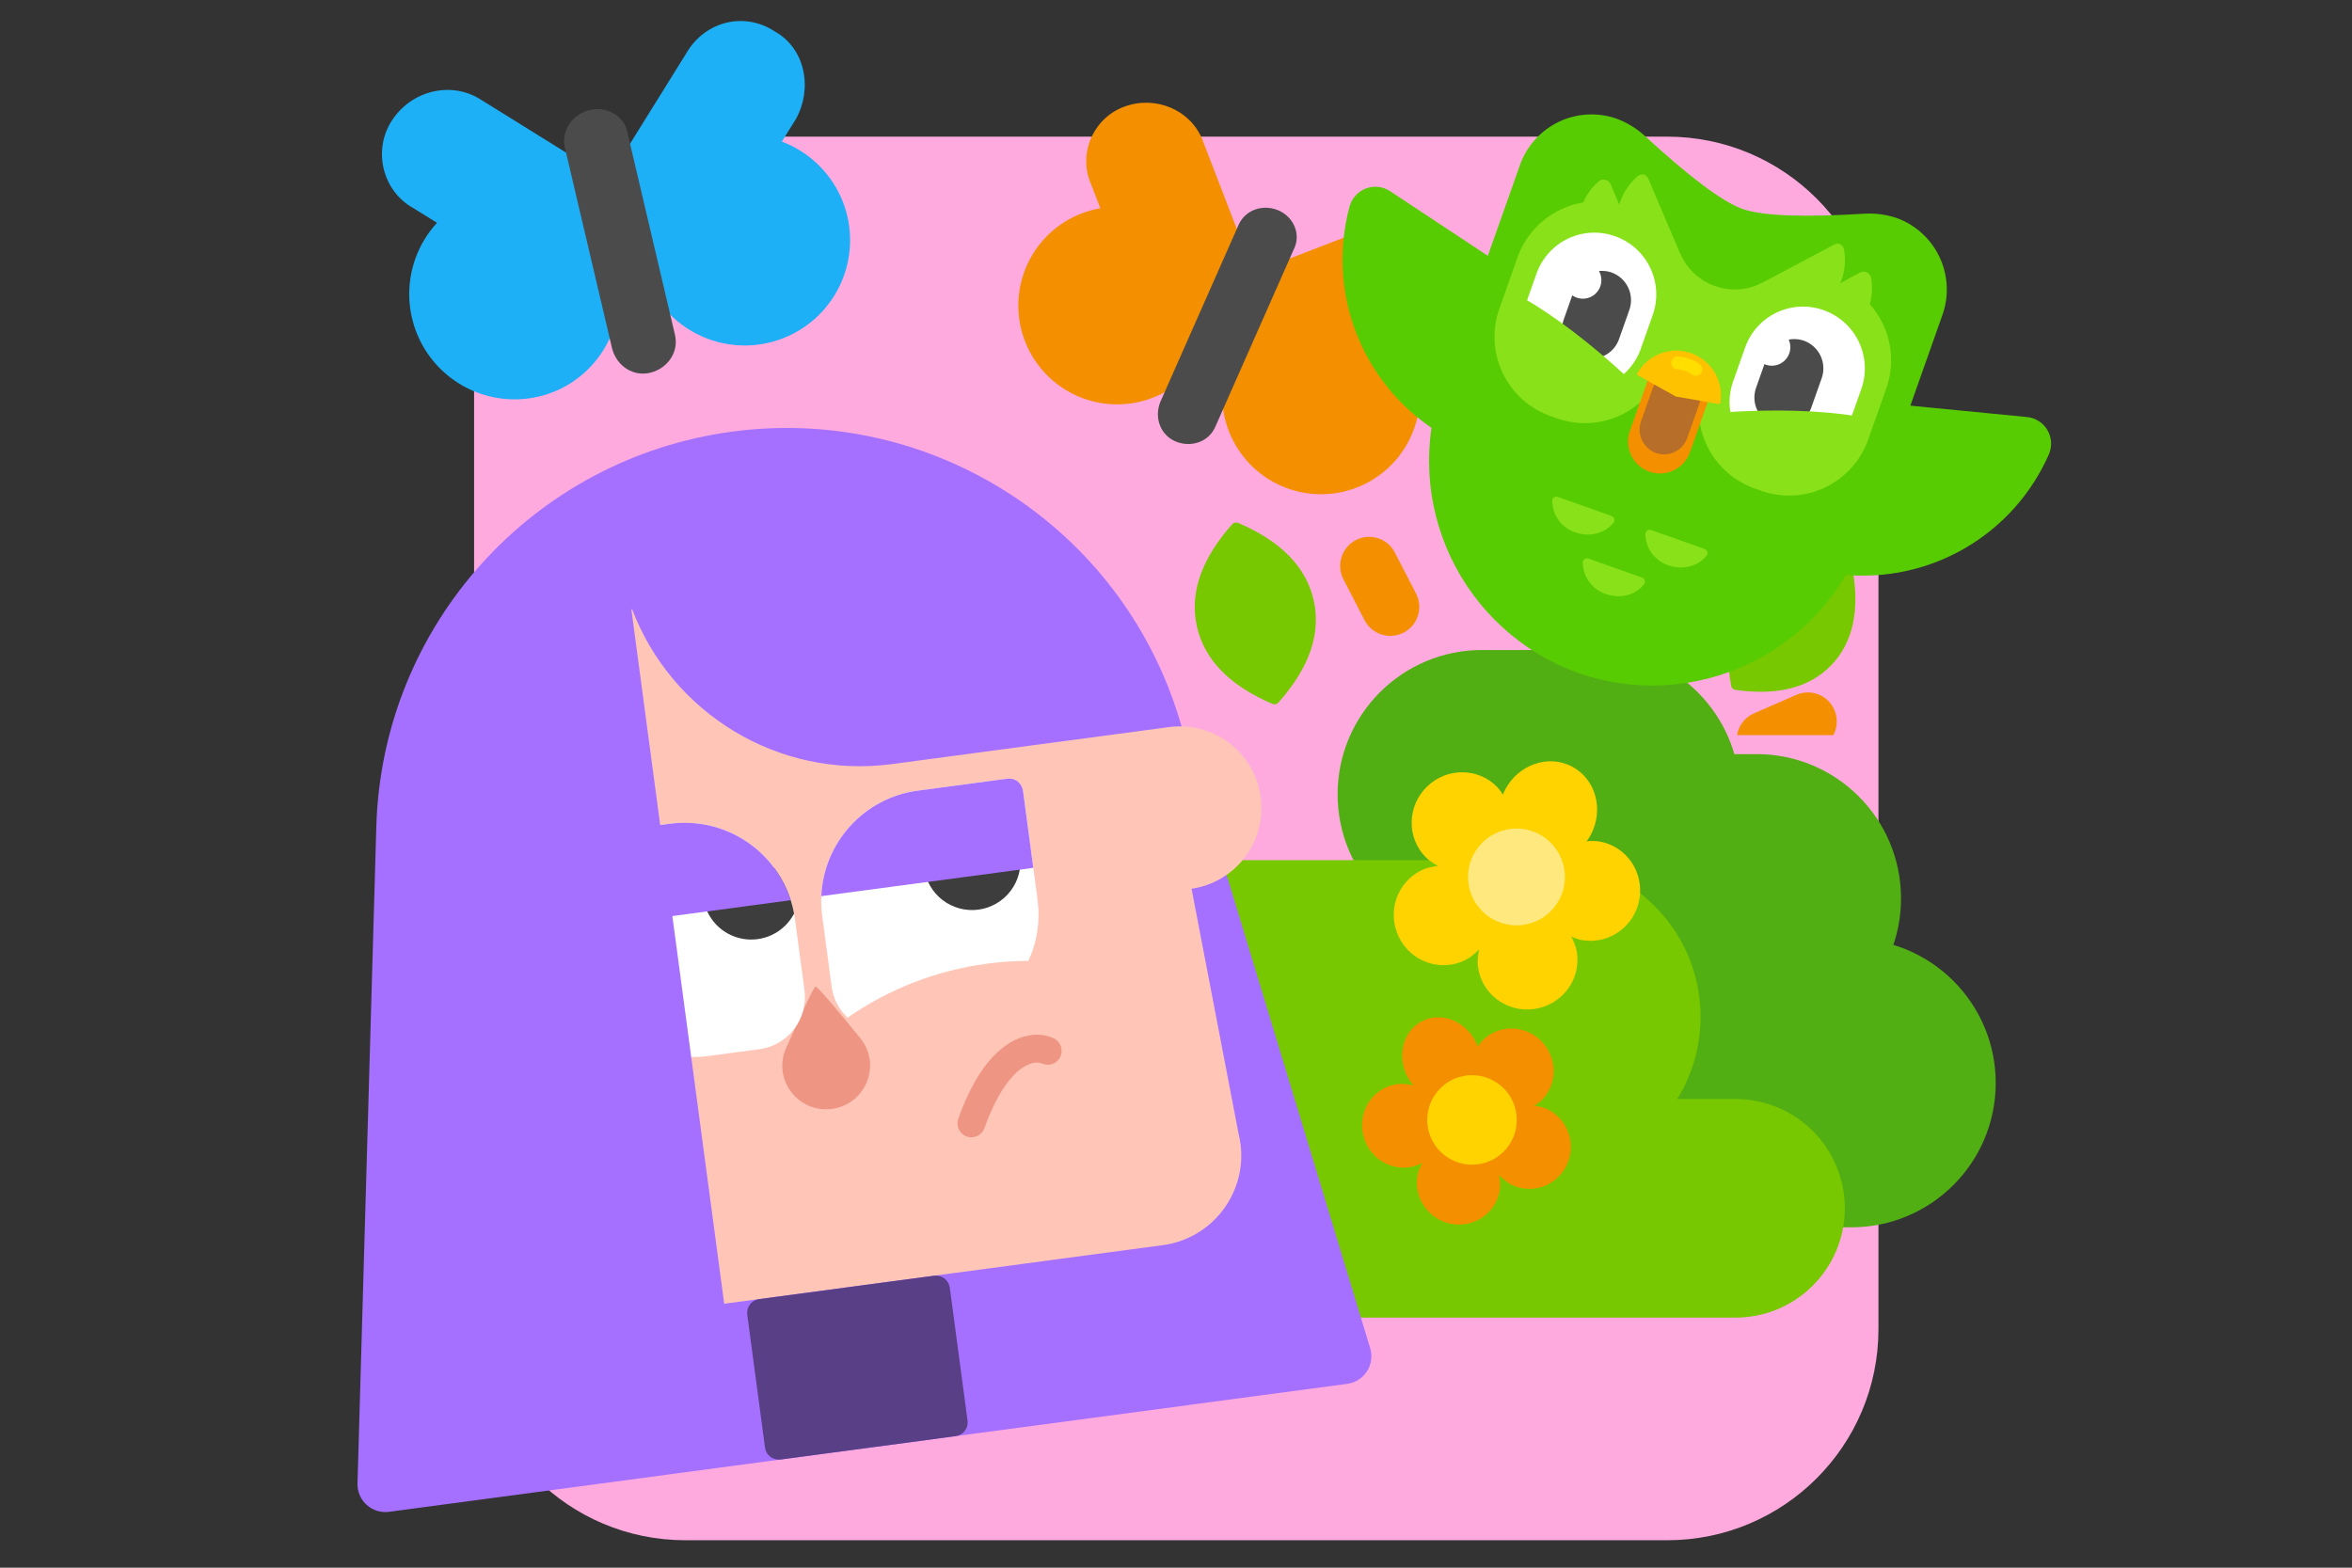 <svg xmlns="http://www.w3.org/2000/svg" xmlns:xlink="http://www.w3.org/1999/xlink" width="1200" zoomAndPan="magnify" viewBox="0 0 900 600" height="800" preserveAspectRatio="xMidYMid meet" version="1.0"><rect x="0" y="0" width="900" height="600" fill="#333333" stroke="none"/><defs><clipPath id="dac6980d41"><path d="M 181 52 L 719 52 L 719 589.496 L 181 589.496 Z M 181 52 " clip-rule="nonzero"/></clipPath><clipPath id="76ffe5a878"><path d="M 512 205 L 544 205 L 544 244 L 512 244 Z M 512 205 " clip-rule="nonzero"/></clipPath><clipPath id="e62f944509"><path d="M 538.355 16.957 L 805.941 111.875 L 733.891 315.676 L 466.309 220.758 Z M 538.355 16.957 " clip-rule="nonzero"/></clipPath><clipPath id="d60816de6a"><path d="M 664 265 L 703 265 L 703 281.348 L 664 281.348 Z M 664 265 " clip-rule="nonzero"/></clipPath><clipPath id="ec53860f87"><path d="M 538.355 16.957 L 805.941 111.875 L 733.891 315.676 L 466.309 220.758 Z M 538.355 16.957 " clip-rule="nonzero"/></clipPath><clipPath id="400f4b22f8"><path d="M 513 71 L 645 71 L 645 178 L 513 178 Z M 513 71 " clip-rule="nonzero"/></clipPath><clipPath id="94c102b2bf"><path d="M 538.355 16.957 L 805.941 111.875 L 733.891 315.676 L 466.309 220.758 Z M 538.355 16.957 " clip-rule="nonzero"/></clipPath><clipPath id="03beb91c51"><path d="M 635 147 L 785 147 L 785 221 L 635 221 Z M 635 147 " clip-rule="nonzero"/></clipPath><clipPath id="d27869b161"><path d="M 538.355 16.957 L 805.941 111.875 L 733.891 315.676 L 466.309 220.758 Z M 538.355 16.957 " clip-rule="nonzero"/></clipPath><clipPath id="3430d966b2"><path d="M 546 43 L 745 43 L 745 263 L 546 263 Z M 546 43 " clip-rule="nonzero"/></clipPath><clipPath id="99bf63b6f9"><path d="M 538.355 16.957 L 805.941 111.875 L 733.891 315.676 L 466.309 220.758 Z M 538.355 16.957 " clip-rule="nonzero"/></clipPath><clipPath id="afa2742e05"><path d="M 593 190 L 654 190 L 654 229 L 593 229 Z M 593 190 " clip-rule="nonzero"/></clipPath><clipPath id="106c3aba02"><path d="M 538.355 16.957 L 805.941 111.875 L 733.891 315.676 L 466.309 220.758 Z M 538.355 16.957 " clip-rule="nonzero"/></clipPath><clipPath id="456d6cef63"><path d="M 618 66 L 646 66 L 646 108 L 618 108 Z M 618 66 " clip-rule="nonzero"/></clipPath><clipPath id="cc16860d03"><path d="M 538.355 16.957 L 805.941 111.875 L 733.891 315.676 L 466.309 220.758 Z M 538.355 16.957 " clip-rule="nonzero"/></clipPath><clipPath id="aa90b91b5a"><path d="M 603 68 L 632 68 L 632 110 L 603 110 Z M 603 68 " clip-rule="nonzero"/></clipPath><clipPath id="2efe4aa3ea"><path d="M 538.355 16.957 L 805.941 111.875 L 733.891 315.676 L 466.309 220.758 Z M 538.355 16.957 " clip-rule="nonzero"/></clipPath><clipPath id="c4ea28b8ec"><path d="M 571 77 L 646 77 L 646 162 L 571 162 Z M 571 77 " clip-rule="nonzero"/></clipPath><clipPath id="c13847d858"><path d="M 538.355 16.957 L 805.941 111.875 L 733.891 315.676 L 466.309 220.758 Z M 538.355 16.957 " clip-rule="nonzero"/></clipPath><clipPath id="8b07c45d0b"><path d="M 666 93 L 706 93 L 706 123 L 666 123 Z M 666 93 " clip-rule="nonzero"/></clipPath><clipPath id="63d0ea293b"><path d="M 538.355 16.957 L 805.941 111.875 L 733.891 315.676 L 466.309 220.758 Z M 538.355 16.957 " clip-rule="nonzero"/></clipPath><clipPath id="136b2225e5"><path d="M 676 103 L 717 103 L 717 134 L 676 134 Z M 676 103 " clip-rule="nonzero"/></clipPath><clipPath id="84eba9933f"><path d="M 538.355 16.957 L 805.941 111.875 L 733.891 315.676 L 466.309 220.758 Z M 538.355 16.957 " clip-rule="nonzero"/></clipPath><clipPath id="ba2c81ed9f"><path d="M 650 104 L 724 104 L 724 190 L 650 190 Z M 650 104 " clip-rule="nonzero"/></clipPath><clipPath id="5a8f4d6f20"><path d="M 538.355 16.957 L 805.941 111.875 L 733.891 315.676 L 466.309 220.758 Z M 538.355 16.957 " clip-rule="nonzero"/></clipPath><clipPath id="cf926b7e9d"><path d="M 624 97 L 675 97 L 675 161 L 624 161 Z M 624 97 " clip-rule="nonzero"/></clipPath><clipPath id="6f327d009e"><path d="M 538.355 16.957 L 805.941 111.875 L 733.891 315.676 L 466.309 220.758 Z M 538.355 16.957 " clip-rule="nonzero"/></clipPath><clipPath id="aa08a11f1d"><path d="M 582 89 L 634 89 L 634 150 L 582 150 Z M 582 89 " clip-rule="nonzero"/></clipPath><clipPath id="6758544453"><path d="M 538.355 16.957 L 805.941 111.875 L 733.891 315.676 L 466.309 220.758 Z M 538.355 16.957 " clip-rule="nonzero"/></clipPath><clipPath id="340df9aa1b"><path d="M 597 103 L 625 103 L 625 138 L 597 138 Z M 597 103 " clip-rule="nonzero"/></clipPath><clipPath id="264b428b57"><path d="M 538.355 16.957 L 805.941 111.875 L 733.891 315.676 L 466.309 220.758 Z M 538.355 16.957 " clip-rule="nonzero"/></clipPath><clipPath id="273fb3e884"><path d="M 598 100 L 613 100 L 613 115 L 598 115 Z M 598 100 " clip-rule="nonzero"/></clipPath><clipPath id="158c675065"><path d="M 538.355 16.957 L 805.941 111.875 L 733.891 315.676 L 466.309 220.758 Z M 538.355 16.957 " clip-rule="nonzero"/></clipPath><clipPath id="c54921e6c1"><path d="M 661 117 L 714 117 L 714 178 L 661 178 Z M 661 117 " clip-rule="nonzero"/></clipPath><clipPath id="f9773067db"><path d="M 538.355 16.957 L 805.941 111.875 L 733.891 315.676 L 466.309 220.758 Z M 538.355 16.957 " clip-rule="nonzero"/></clipPath><clipPath id="02db2f4fac"><path d="M 671 129 L 698 129 L 698 164 L 671 164 Z M 671 129 " clip-rule="nonzero"/></clipPath><clipPath id="2cc4f84ee0"><path d="M 538.355 16.957 L 805.941 111.875 L 733.891 315.676 L 466.309 220.758 Z M 538.355 16.957 " clip-rule="nonzero"/></clipPath><clipPath id="b924704570"><path d="M 670 125 L 686 125 L 686 140 L 670 140 Z M 670 125 " clip-rule="nonzero"/></clipPath><clipPath id="7fa3b2ccb4"><path d="M 538.355 16.957 L 805.941 111.875 L 733.891 315.676 L 466.309 220.758 Z M 538.355 16.957 " clip-rule="nonzero"/></clipPath><clipPath id="76863cf747"><path d="M 579 114 L 711 114 L 711 183 L 579 183 Z M 579 114 " clip-rule="nonzero"/></clipPath><clipPath id="81ed832177"><path d="M 538.355 16.957 L 805.941 111.875 L 733.891 315.676 L 466.309 220.758 Z M 538.355 16.957 " clip-rule="nonzero"/></clipPath><clipPath id="1c4f416ddc"><path d="M 622 137 L 655 137 L 655 182 L 622 182 Z M 622 137 " clip-rule="nonzero"/></clipPath><clipPath id="5b640d329c"><path d="M 538.355 16.957 L 805.941 111.875 L 733.891 315.676 L 466.309 220.758 Z M 538.355 16.957 " clip-rule="nonzero"/></clipPath><clipPath id="5bbab2bb97"><path d="M 627 142 L 651 142 L 651 174 L 627 174 Z M 627 142 " clip-rule="nonzero"/></clipPath><clipPath id="575c5dac43"><path d="M 538.355 16.957 L 805.941 111.875 L 733.891 315.676 L 466.309 220.758 Z M 538.355 16.957 " clip-rule="nonzero"/></clipPath><clipPath id="e90d8f7677"><path d="M 626 134 L 659 134 L 659 155 L 626 155 Z M 626 134 " clip-rule="nonzero"/></clipPath><clipPath id="dcbd6ff2c4"><path d="M 538.355 16.957 L 805.941 111.875 L 733.891 315.676 L 466.309 220.758 Z M 538.355 16.957 " clip-rule="nonzero"/></clipPath><clipPath id="752ad51edd"><path d="M 639 136 L 652 136 L 652 144 L 639 144 Z M 639 136 " clip-rule="nonzero"/></clipPath><clipPath id="b89ab72579"><path d="M 538.355 16.957 L 805.941 111.875 L 733.891 315.676 L 466.309 220.758 Z M 538.355 16.957 " clip-rule="nonzero"/></clipPath></defs><g clip-path="url(#dac6980d41)"><path fill="#ffaade" d="M 637.953 52.297 L 262.262 52.297 C 217.613 52.297 181.418 88.48 181.418 133.113 L 181.418 508.68 C 181.418 553.316 217.613 589.496 262.262 589.496 L 637.953 589.496 C 682.602 589.496 718.797 553.316 718.797 508.68 L 718.797 133.113 C 718.797 88.48 682.602 52.297 637.953 52.297 Z M 637.953 52.297 " fill-opacity="1" fill-rule="nonzero"/></g><path fill="#51af13" d="M 708.41 359.254 L 565.281 359.254 C 534.766 359.254 510.027 383.984 510.027 414.492 C 510.027 445 534.766 469.73 565.285 469.73 L 708.41 469.73 C 738.926 469.73 763.664 445 763.664 414.488 C 763.664 383.984 738.926 359.254 708.41 359.254 Z M 708.41 359.254 " fill-opacity="1" fill-rule="nonzero"/><path fill="#51af13" d="M 672.176 288.617 L 590.648 288.617 C 560.133 288.617 535.391 313.352 535.391 343.859 C 535.391 374.367 560.133 399.102 590.648 399.102 L 672.176 399.102 C 702.695 399.102 727.434 374.367 727.434 343.859 C 727.434 313.352 702.695 288.617 672.176 288.617 Z M 672.176 288.617 " fill-opacity="1" fill-rule="nonzero"/><path fill="#51af13" d="M 610.574 248.777 L 567.094 248.777 C 536.578 248.777 511.84 273.508 511.84 304.016 C 511.84 334.523 536.578 359.258 567.098 359.258 L 610.574 359.258 C 641.094 359.258 665.832 334.523 665.832 304.016 C 665.832 273.508 641.094 248.773 610.574 248.773 Z M 610.574 248.777 " fill-opacity="1" fill-rule="nonzero"/><path fill="#78c800" d="M 664.078 420.621 L 485.984 420.621 C 484.613 420.621 483.246 420.688 481.883 420.824 C 480.516 420.957 479.164 421.16 477.82 421.426 C 476.473 421.691 475.145 422.027 473.836 422.422 C 472.523 422.82 471.234 423.281 469.969 423.805 C 468.699 424.332 467.465 424.914 466.254 425.562 C 465.047 426.207 463.871 426.91 462.73 427.672 C 461.594 428.434 460.492 429.25 459.434 430.117 C 458.375 430.988 457.359 431.906 456.391 432.875 C 455.422 433.844 454.5 434.859 453.633 435.918 C 452.762 436.977 451.945 438.078 451.184 439.215 C 450.422 440.355 449.719 441.527 449.074 442.738 C 448.426 443.945 447.844 445.184 447.316 446.449 C 446.793 447.715 446.332 449.004 445.934 450.312 C 445.535 451.625 445.203 452.953 444.938 454.297 C 444.668 455.641 444.469 456.996 444.332 458.359 C 444.199 459.723 444.133 461.09 444.133 462.461 C 444.133 463.828 444.199 465.195 444.332 466.559 C 444.469 467.922 444.668 469.277 444.938 470.621 C 445.203 471.965 445.535 473.293 445.934 474.605 C 446.332 475.914 446.793 477.203 447.316 478.469 C 447.844 479.734 448.426 480.973 449.074 482.18 C 449.719 483.391 450.422 484.562 451.184 485.703 C 451.945 486.844 452.762 487.941 453.633 489 C 454.5 490.059 455.422 491.074 456.391 492.043 C 457.359 493.012 458.375 493.93 459.434 494.801 C 460.492 495.668 461.594 496.484 462.73 497.246 C 463.871 498.008 465.047 498.711 466.254 499.355 C 467.465 500.004 468.699 500.586 469.969 501.113 C 471.234 501.637 472.523 502.098 473.836 502.496 C 475.145 502.895 476.473 503.227 477.82 503.492 C 479.164 503.762 480.516 503.961 481.883 504.094 C 483.246 504.23 484.613 504.297 485.984 504.297 L 664.078 504.297 C 665.449 504.297 666.816 504.23 668.18 504.094 C 669.543 503.961 670.898 503.762 672.242 503.492 C 673.586 503.227 674.914 502.895 676.227 502.496 C 677.539 502.098 678.828 501.637 680.094 501.113 C 681.359 500.59 682.598 500.004 683.805 499.355 C 685.016 498.711 686.188 498.008 687.328 497.246 C 688.469 496.484 689.566 495.668 690.629 494.801 C 691.688 493.93 692.703 493.012 693.672 492.043 C 694.641 491.074 695.559 490.062 696.43 489 C 697.297 487.941 698.113 486.844 698.875 485.703 C 699.637 484.566 700.34 483.391 700.984 482.184 C 701.633 480.973 702.219 479.738 702.742 478.473 C 703.266 477.207 703.727 475.918 704.125 474.605 C 704.523 473.293 704.855 471.969 705.125 470.625 C 705.391 469.281 705.594 467.926 705.727 466.562 C 705.859 465.199 705.93 463.832 705.93 462.461 C 705.93 461.09 705.859 459.727 705.727 458.359 C 705.594 456.996 705.391 455.645 705.125 454.301 C 704.855 452.957 704.523 451.629 704.125 450.316 C 703.727 449.008 703.266 447.719 702.742 446.453 C 702.219 445.188 701.633 443.949 700.984 442.742 C 700.34 441.531 699.637 440.359 698.875 439.219 C 698.113 438.078 697.297 436.98 696.43 435.922 C 695.559 434.863 694.641 433.848 693.672 432.879 C 692.703 431.91 691.688 430.992 690.629 430.121 C 689.566 429.254 688.469 428.438 687.328 427.676 C 686.188 426.914 685.016 426.211 683.805 425.566 C 682.598 424.922 681.359 424.336 680.094 423.812 C 678.828 423.285 677.539 422.824 676.227 422.43 C 674.914 422.031 673.586 421.699 672.242 421.43 C 670.898 421.164 669.543 420.961 668.18 420.828 C 666.816 420.695 665.449 420.625 664.078 420.625 Z M 664.078 420.621 " fill-opacity="1" fill-rule="nonzero"/><path fill="#78c800" d="M 590.754 329.215 L 360.512 329.215 C 327.395 329.215 300.547 356.055 300.547 389.164 C 300.547 422.27 327.395 449.113 360.512 449.113 L 590.754 449.113 C 623.871 449.113 650.719 422.27 650.719 389.164 C 650.719 356.055 623.871 329.215 590.754 329.215 Z M 590.754 329.215 " fill-opacity="1" fill-rule="nonzero"/><path fill="#f49000" d="M 540.84 415.363 C 539.926 414.336 539.148 413.215 538.5 412.004 C 534.41 403.977 536.949 394.488 544.176 390.809 C 551.406 387.129 560.574 390.652 564.664 398.676 C 564.953 399.246 565.219 399.883 565.457 400.598 C 566.066 399.625 566.684 398.82 567.316 398.188 C 573.441 392.027 583.488 392.137 589.75 398.434 C 596.012 404.734 596.121 414.836 589.996 420.996 C 589.125 421.84 588.164 422.559 587.113 423.16 C 589.344 423.508 591.129 424.02 592.469 424.715 C 600.242 428.723 603.316 438.359 599.348 446.25 C 595.379 454.137 585.859 457.281 578.09 453.277 C 576.738 452.578 575.258 451.41 573.668 449.758 C 574.051 452.023 574.133 453.906 573.902 455.41 C 572.574 464.051 564.441 469.898 555.719 468.473 C 547 467.043 541.012 458.891 542.336 450.254 C 542.559 448.781 543.18 447.059 544.188 445.086 C 542.418 445.961 540.859 446.508 539.508 446.715 C 530.918 448.047 522.809 442.02 521.387 433.254 C 519.977 424.488 525.789 416.301 534.375 414.965 C 536.055 414.703 538.207 414.836 540.84 415.363 Z M 540.84 415.363 " fill-opacity="1" fill-rule="nonzero"/><path fill="#ffd300" d="M 575.098 304.141 C 575.363 303.418 575.66 302.762 575.969 302.172 C 581.094 292.535 592.574 288.617 601.609 293.422 C 610.645 298.227 613.816 309.926 608.691 319.562 C 608.227 320.418 607.691 321.234 607.09 322 C 608.758 321.797 610.422 321.82 612.086 322.07 C 622.34 323.867 629.16 333.77 627.309 344.191 C 625.457 354.613 615.645 361.602 605.387 359.805 C 603.961 359.527 602.594 359.078 601.281 358.465 C 602.48 360.875 603.203 362.977 603.449 364.758 C 604.887 375.094 597.566 384.676 587.109 386.164 C 576.648 387.652 567.008 380.484 565.578 370.148 C 565.324 368.348 565.453 366.109 565.957 363.422 C 564.016 365.344 562.23 366.703 560.598 367.5 C 551.23 372.094 539.887 368.109 535.273 358.609 C 530.66 349.113 534.516 337.688 543.887 333.102 C 545.484 332.316 547.598 331.746 550.223 331.391 C 548.145 330.254 546.535 329.098 545.398 327.918 C 538.172 320.426 538.484 308.379 546.09 301.02 C 553.699 293.66 565.719 293.77 572.949 301.27 C 573.68 302.027 574.398 302.984 575.098 304.141 Z M 563.262 445.758 C 563.82 445.758 564.383 445.73 564.941 445.672 C 565.5 445.617 566.051 445.535 566.602 445.426 C 567.152 445.316 567.695 445.18 568.234 445.02 C 568.77 444.855 569.297 444.668 569.816 444.453 C 570.336 444.238 570.84 444 571.336 443.734 C 571.832 443.469 572.312 443.184 572.777 442.871 C 573.246 442.559 573.695 442.227 574.129 441.867 C 574.562 441.512 574.977 441.137 575.375 440.742 C 575.77 440.344 576.145 439.93 576.504 439.496 C 576.859 439.062 577.191 438.613 577.504 438.145 C 577.816 437.68 578.102 437.199 578.367 436.703 C 578.633 436.211 578.871 435.703 579.086 435.184 C 579.301 434.668 579.488 434.141 579.652 433.602 C 579.816 433.066 579.953 432.523 580.062 431.973 C 580.172 431.422 580.254 430.867 580.309 430.312 C 580.363 429.754 580.391 429.191 580.391 428.633 C 580.391 428.07 580.363 427.512 580.309 426.953 C 580.254 426.395 580.172 425.84 580.062 425.293 C 579.953 424.742 579.816 424.199 579.652 423.66 C 579.488 423.125 579.301 422.598 579.086 422.078 C 578.871 421.562 578.633 421.055 578.367 420.559 C 578.102 420.066 577.816 419.586 577.504 419.117 C 577.191 418.652 576.859 418.203 576.504 417.77 C 576.145 417.336 575.77 416.922 575.375 416.523 C 574.977 416.129 574.562 415.75 574.129 415.395 C 573.695 415.039 573.246 414.707 572.777 414.395 C 572.312 414.082 571.832 413.793 571.336 413.531 C 570.84 413.266 570.336 413.027 569.816 412.812 C 569.297 412.598 568.77 412.41 568.234 412.246 C 567.695 412.082 567.152 411.945 566.602 411.836 C 566.051 411.727 565.5 411.645 564.941 411.59 C 564.383 411.535 563.82 411.508 563.262 411.508 C 562.699 411.508 562.141 411.535 561.582 411.59 C 561.023 411.645 560.469 411.727 559.918 411.836 C 559.367 411.945 558.824 412.082 558.289 412.246 C 557.75 412.41 557.223 412.598 556.707 412.812 C 556.188 413.027 555.68 413.266 555.188 413.531 C 554.691 413.793 554.211 414.082 553.746 414.395 C 553.277 414.707 552.828 415.039 552.395 415.395 C 551.961 415.75 551.547 416.129 551.148 416.523 C 550.75 416.922 550.375 417.336 550.02 417.77 C 549.664 418.203 549.328 418.652 549.02 419.117 C 548.707 419.586 548.418 420.066 548.152 420.559 C 547.891 421.055 547.648 421.562 547.434 422.078 C 547.219 422.598 547.031 423.125 546.867 423.66 C 546.707 424.199 546.57 424.742 546.461 425.293 C 546.352 425.84 546.27 426.395 546.215 426.953 C 546.16 427.512 546.133 428.07 546.133 428.633 C 546.133 429.191 546.16 429.754 546.215 430.312 C 546.27 430.867 546.352 431.422 546.461 431.973 C 546.57 432.523 546.707 433.066 546.867 433.602 C 547.031 434.141 547.219 434.668 547.434 435.184 C 547.648 435.703 547.891 436.211 548.152 436.703 C 548.418 437.199 548.707 437.68 549.02 438.145 C 549.328 438.613 549.664 439.062 550.02 439.496 C 550.375 439.93 550.75 440.344 551.148 440.742 C 551.547 441.137 551.961 441.512 552.395 441.867 C 552.828 442.227 553.277 442.559 553.746 442.871 C 554.211 443.184 554.691 443.469 555.188 443.734 C 555.68 444 556.188 444.238 556.707 444.453 C 557.223 444.668 557.75 444.855 558.289 445.02 C 558.824 445.18 559.367 445.316 559.918 445.426 C 560.469 445.535 561.023 445.617 561.582 445.672 C 562.141 445.73 562.699 445.758 563.262 445.758 Z M 563.262 445.758 " fill-opacity="1" fill-rule="nonzero"/><path fill="#ffe97f" d="M 580.285 354.172 C 580.895 354.172 581.5 354.141 582.102 354.082 C 582.707 354.023 583.305 353.934 583.902 353.812 C 584.496 353.695 585.086 353.547 585.664 353.371 C 586.246 353.195 586.816 352.992 587.379 352.762 C 587.938 352.527 588.488 352.27 589.023 351.984 C 589.559 351.695 590.078 351.387 590.582 351.047 C 591.086 350.711 591.574 350.352 592.043 349.965 C 592.512 349.578 592.961 349.172 593.391 348.742 C 593.82 348.316 594.227 347.867 594.613 347.398 C 594.996 346.93 595.359 346.441 595.695 345.938 C 596.031 345.434 596.344 344.914 596.629 344.379 C 596.918 343.844 597.176 343.293 597.406 342.734 C 597.641 342.172 597.844 341.602 598.02 341.023 C 598.195 340.441 598.344 339.852 598.461 339.258 C 598.582 338.664 598.668 338.062 598.73 337.461 C 598.789 336.855 598.82 336.25 598.82 335.645 C 598.82 335.039 598.789 334.434 598.73 333.828 C 598.668 333.223 598.582 332.625 598.461 332.031 C 598.344 331.434 598.195 330.848 598.02 330.266 C 597.844 329.684 597.641 329.113 597.406 328.555 C 597.176 327.992 596.918 327.445 596.629 326.91 C 596.344 326.375 596.031 325.855 595.695 325.352 C 595.359 324.848 594.996 324.359 594.613 323.891 C 594.227 323.422 593.82 322.973 593.391 322.543 C 592.961 322.113 592.512 321.707 592.043 321.324 C 591.574 320.938 591.086 320.578 590.582 320.238 C 590.078 319.902 589.559 319.59 589.023 319.305 C 588.488 319.02 587.938 318.762 587.379 318.527 C 586.816 318.297 586.246 318.09 585.664 317.914 C 585.086 317.738 584.496 317.594 583.902 317.473 C 583.305 317.355 582.707 317.266 582.102 317.207 C 581.5 317.148 580.895 317.117 580.285 317.117 C 579.68 317.117 579.074 317.148 578.469 317.207 C 577.867 317.266 577.266 317.355 576.672 317.473 C 576.074 317.594 575.488 317.738 574.906 317.914 C 574.324 318.09 573.754 318.297 573.195 318.527 C 572.633 318.762 572.086 319.02 571.551 319.305 C 571.016 319.59 570.496 319.902 569.988 320.238 C 569.484 320.578 569 320.938 568.527 321.324 C 568.059 321.707 567.609 322.113 567.18 322.543 C 566.754 322.973 566.344 323.422 565.961 323.891 C 565.574 324.359 565.215 324.848 564.875 325.352 C 564.539 325.855 564.227 326.375 563.941 326.91 C 563.656 327.445 563.398 327.992 563.164 328.555 C 562.934 329.113 562.727 329.684 562.551 330.266 C 562.375 330.848 562.227 331.434 562.109 332.031 C 561.992 332.625 561.902 333.223 561.844 333.828 C 561.785 334.434 561.754 335.039 561.754 335.645 C 561.754 336.25 561.785 336.855 561.844 337.461 C 561.902 338.062 561.992 338.664 562.109 339.258 C 562.227 339.852 562.375 340.441 562.551 341.023 C 562.727 341.602 562.934 342.172 563.164 342.734 C 563.398 343.293 563.656 343.844 563.941 344.379 C 564.227 344.914 564.539 345.434 564.875 345.938 C 565.215 346.441 565.574 346.93 565.961 347.398 C 566.344 347.867 566.754 348.316 567.18 348.742 C 567.609 349.172 568.059 349.578 568.527 349.965 C 569 350.352 569.484 350.711 569.988 351.047 C 570.496 351.387 571.016 351.695 571.551 351.984 C 572.086 352.27 572.633 352.527 573.195 352.762 C 573.754 352.992 574.324 353.195 574.906 353.371 C 575.488 353.547 576.074 353.695 576.672 353.812 C 577.266 353.934 577.867 354.023 578.469 354.082 C 579.074 354.141 579.68 354.172 580.285 354.172 Z M 580.285 354.172 " fill-opacity="1" fill-rule="nonzero"/><path fill="#78c800" d="M 473.828 200.141 C 490.219 207.168 499.84 217.043 502.695 229.762 C 505.547 242.488 501.055 255.52 489.223 268.863 C 488.926 269.195 488.562 269.41 488.129 269.508 C 487.691 269.602 487.27 269.562 486.863 269.387 C 470.469 262.367 460.852 252.492 457.996 239.77 C 455.148 227.043 459.637 214.012 471.473 200.668 C 471.77 200.336 472.133 200.121 472.566 200.023 C 473 199.93 473.418 199.965 473.828 200.141 Z M 708.84 217.539 C 711.742 233.629 709.047 245.969 700.754 254.578 C 692.457 263.188 680.215 266.34 664.027 264.031 C 663.625 263.973 663.277 263.805 662.984 263.523 C 662.688 263.238 662.508 262.898 662.434 262.5 C 659.523 246.41 662.219 234.066 670.512 225.457 C 678.812 216.852 691.051 213.699 707.246 216.004 C 707.648 216.062 707.996 216.234 708.289 216.516 C 708.582 216.797 708.766 217.141 708.84 217.539 Z M 708.84 217.539 " fill-opacity="1" fill-rule="nonzero"/><path fill="#f49000" d="M 559.211 97.91 C 554.848 85.82 541.613 80.051 529.406 85.098 L 492.203 99.438 C 480.105 103.793 474.332 117.023 479.383 129.227 C 483.742 141.316 496.973 147.09 509.188 142.043 L 546.387 127.703 C 557.91 122.543 564.375 109.43 559.211 97.91 Z M 559.211 97.91 " fill-opacity="1" fill-rule="nonzero"/><path fill="#f49000" d="M 499.223 188.641 C 500.445 188.848 501.672 188.992 502.91 189.074 C 504.145 189.16 505.383 189.184 506.617 189.145 C 507.855 189.109 509.09 189.012 510.32 188.852 C 511.547 188.695 512.766 188.477 513.973 188.199 C 515.18 187.922 516.371 187.586 517.543 187.191 C 518.719 186.797 519.871 186.344 521 185.836 C 522.129 185.328 523.23 184.766 524.305 184.152 C 525.379 183.535 526.422 182.867 527.43 182.148 C 528.438 181.43 529.41 180.664 530.344 179.852 C 531.277 179.039 532.168 178.18 533.016 177.277 C 533.867 176.379 534.668 175.438 535.426 174.457 C 536.184 173.477 536.891 172.461 537.547 171.41 C 538.203 170.363 538.809 169.281 539.359 168.176 C 539.91 167.066 540.406 165.934 540.844 164.773 C 541.285 163.617 541.664 162.441 541.988 161.246 C 542.312 160.051 542.578 158.844 542.785 157.621 C 542.988 156.398 543.133 155.172 543.219 153.938 C 543.301 152.699 543.328 151.465 543.289 150.227 C 543.254 148.988 543.156 147.758 542.996 146.527 C 542.84 145.301 542.621 144.082 542.344 142.875 C 542.066 141.668 541.727 140.48 541.332 139.305 C 540.938 138.133 540.488 136.98 539.98 135.852 C 539.473 134.723 538.91 133.621 538.293 132.547 C 537.676 131.473 537.008 130.43 536.289 129.422 C 535.57 128.414 534.805 127.445 533.992 126.512 C 533.176 125.578 532.32 124.688 531.418 123.836 C 530.516 122.988 529.574 122.188 528.594 121.43 C 527.613 120.672 526.598 119.965 525.551 119.309 C 524.5 118.652 523.418 118.047 522.309 117.496 C 521.199 116.945 520.066 116.453 518.91 116.012 C 517.75 115.574 516.574 115.191 515.379 114.867 C 514.184 114.543 512.977 114.281 511.754 114.074 C 510.531 113.867 509.305 113.723 508.066 113.641 C 506.832 113.555 505.594 113.531 504.355 113.57 C 503.121 113.605 501.887 113.703 500.656 113.863 C 499.43 114.02 498.211 114.238 497.004 114.516 C 495.797 114.793 494.605 115.129 493.434 115.523 C 492.258 115.918 491.105 116.371 489.977 116.879 C 488.848 117.387 487.746 117.949 486.672 118.562 C 485.598 119.18 484.555 119.848 483.547 120.566 C 482.539 121.285 481.566 122.051 480.633 122.863 C 479.699 123.676 478.809 124.535 477.961 125.438 C 477.109 126.336 476.309 127.277 475.551 128.258 C 474.793 129.238 474.086 130.254 473.43 131.305 C 472.773 132.352 472.168 133.434 471.617 134.539 C 471.066 135.648 470.57 136.785 470.133 137.941 C 469.691 139.098 469.309 140.273 468.988 141.469 C 468.664 142.664 468.398 143.871 468.191 145.094 C 467.988 146.316 467.844 147.543 467.758 148.777 C 467.672 150.016 467.648 151.25 467.688 152.488 C 467.723 153.727 467.82 154.957 467.98 156.188 C 468.137 157.414 468.355 158.633 468.633 159.84 C 468.91 161.047 469.25 162.234 469.645 163.41 C 470.039 164.582 470.488 165.734 470.996 166.863 C 471.504 167.992 472.066 169.094 472.684 170.168 C 473.301 171.242 473.969 172.285 474.688 173.293 C 475.406 174.301 476.172 175.27 476.984 176.203 C 477.801 177.137 478.656 178.027 479.559 178.879 C 480.461 179.727 481.402 180.527 482.383 181.285 C 483.363 182.043 484.379 182.75 485.426 183.406 C 486.477 184.062 487.559 184.668 488.668 185.219 C 489.777 185.77 490.91 186.262 492.066 186.703 C 493.227 187.141 494.402 187.523 495.598 187.848 C 496.793 188.172 498 188.438 499.223 188.641 Z M 430.344 40.773 C 442.438 36.414 455.668 42.184 460.145 53.586 L 474.484 90.781 C 478.844 102.867 473.07 116.098 461.668 120.574 C 449.574 124.926 436.34 119.156 431.863 107.758 L 417.523 70.562 C 412.359 59.047 418.25 45.125 430.344 40.773 Z M 430.344 40.773 " fill-opacity="1" fill-rule="nonzero"/><path fill="#f49000" d="M 421.211 154.242 C 422.434 154.445 423.664 154.59 424.898 154.676 C 426.133 154.758 427.371 154.785 428.609 154.746 C 429.848 154.711 431.082 154.613 432.309 154.453 C 433.539 154.297 434.754 154.078 435.961 153.801 C 437.168 153.523 438.359 153.188 439.535 152.789 C 440.707 152.395 441.859 151.945 442.988 151.438 C 444.117 150.93 445.219 150.367 446.293 149.75 C 447.371 149.137 448.41 148.469 449.418 147.75 C 450.43 147.031 451.398 146.266 452.332 145.453 C 453.266 144.637 454.156 143.781 455.008 142.879 C 455.855 141.977 456.66 141.035 457.418 140.055 C 458.172 139.078 458.879 138.062 459.535 137.012 C 460.195 135.961 460.797 134.883 461.348 133.773 C 461.898 132.664 462.395 131.531 462.836 130.375 C 463.273 129.215 463.656 128.039 463.98 126.844 C 464.305 125.648 464.566 124.441 464.773 123.223 C 464.98 122 465.125 120.773 465.207 119.535 C 465.293 118.301 465.316 117.066 465.277 115.828 C 465.242 114.59 465.145 113.355 464.984 112.129 C 464.828 110.902 464.609 109.684 464.332 108.477 C 464.055 107.27 463.719 106.078 463.324 104.906 C 462.93 103.734 462.477 102.582 461.969 101.453 C 461.461 100.324 460.898 99.223 460.281 98.148 C 459.668 97.074 459 96.031 458.281 95.023 C 457.562 94.016 456.797 93.043 455.98 92.109 C 455.168 91.176 454.309 90.285 453.406 89.438 C 452.508 88.59 451.566 87.785 450.586 87.027 C 449.605 86.273 448.59 85.566 447.539 84.91 C 446.488 84.254 445.41 83.648 444.301 83.098 C 443.191 82.547 442.059 82.051 440.898 81.613 C 439.742 81.172 438.562 80.793 437.367 80.469 C 436.172 80.145 434.965 79.879 433.742 79.676 C 432.523 79.469 431.293 79.324 430.059 79.238 C 428.82 79.156 427.586 79.133 426.348 79.168 C 425.109 79.207 423.875 79.305 422.648 79.461 C 421.418 79.621 420.203 79.836 418.996 80.117 C 417.789 80.395 416.598 80.73 415.422 81.125 C 414.25 81.52 413.098 81.969 411.969 82.477 C 410.836 82.984 409.734 83.547 408.66 84.164 C 407.586 84.781 406.547 85.445 405.535 86.164 C 404.527 86.883 403.555 87.648 402.621 88.465 C 401.691 89.277 400.797 90.137 399.949 91.035 C 399.102 91.938 398.297 92.879 397.539 93.859 C 396.781 94.84 396.078 95.855 395.418 96.902 C 394.762 97.953 394.16 99.031 393.605 100.141 C 393.055 101.25 392.562 102.383 392.121 103.539 C 391.684 104.699 391.301 105.875 390.977 107.07 C 390.652 108.266 390.387 109.473 390.184 110.695 C 389.977 111.914 389.832 113.145 389.75 114.379 C 389.664 115.613 389.641 116.852 389.676 118.09 C 389.715 119.324 389.812 120.559 389.969 121.785 C 390.129 123.016 390.348 124.23 390.625 125.438 C 390.902 126.645 391.238 127.836 391.633 129.008 C 392.027 130.184 392.48 131.332 392.988 132.465 C 393.496 133.594 394.059 134.695 394.672 135.77 C 395.289 136.844 395.957 137.883 396.676 138.891 C 397.395 139.898 398.16 140.871 398.977 141.805 C 399.789 142.738 400.648 143.629 401.547 144.477 C 402.449 145.328 403.391 146.129 404.371 146.887 C 405.352 147.641 406.367 148.348 407.418 149.008 C 408.469 149.664 409.547 150.266 410.656 150.816 C 411.766 151.367 412.898 151.863 414.059 152.301 C 415.215 152.742 416.391 153.125 417.586 153.449 C 418.781 153.77 419.992 154.035 421.211 154.242 Z M 421.211 154.242 " fill-opacity="1" fill-rule="nonzero"/><path fill="#4b4b4b" d="M 489.008 80.441 C 483.02 78.016 476.227 80.426 473.801 86.406 L 444.008 153.809 C 441.582 159.789 443.988 166.582 449.973 169.008 C 455.957 171.43 462.754 169.027 465.176 163.047 L 494.973 95.637 C 498.086 89.777 494.984 82.863 489.004 80.441 Z M 489.008 80.441 " fill-opacity="1" fill-rule="nonzero"/><path fill="#1db0f6" d="M 296.328 11.945 C 284.852 4.457 269.887 8.047 262.738 20.184 L 240.301 56.281 C 232.812 67.75 236.402 82.711 248.543 89.855 C 260.023 97.344 274.988 93.754 282.133 81.617 L 304.574 45.523 C 311.055 33.73 308.125 18.422 296.328 11.945 Z M 296.328 11.945 " fill-opacity="1" fill-rule="nonzero"/><path fill="#1db0f6" d="M 303.609 127.66 C 304.777 127.051 305.918 126.387 307.023 125.664 C 308.129 124.941 309.195 124.168 310.227 123.34 C 311.254 122.516 312.242 121.641 313.184 120.715 C 314.129 119.793 315.023 118.824 315.871 117.812 C 316.719 116.801 317.516 115.75 318.262 114.66 C 319.008 113.57 319.695 112.445 320.332 111.289 C 320.965 110.133 321.543 108.945 322.062 107.73 C 322.578 106.516 323.035 105.281 323.434 104.023 C 323.828 102.762 324.164 101.488 324.434 100.195 C 324.707 98.902 324.914 97.602 325.055 96.289 C 325.199 94.977 325.277 93.66 325.293 92.34 C 325.305 91.02 325.254 89.703 325.137 88.387 C 325.023 87.074 324.844 85.766 324.598 84.469 C 324.355 83.172 324.047 81.891 323.68 80.621 C 323.309 79.355 322.875 78.109 322.383 76.887 C 321.891 75.66 321.34 74.461 320.73 73.293 C 320.121 72.121 319.453 70.984 318.73 69.879 C 318.008 68.773 317.234 67.707 316.406 66.676 C 315.582 65.648 314.707 64.66 313.781 63.719 C 312.859 62.773 311.891 61.879 310.879 61.031 C 309.867 60.184 308.816 59.387 307.727 58.641 C 306.637 57.898 305.512 57.207 304.352 56.574 C 303.195 55.938 302.008 55.363 300.793 54.844 C 299.578 54.328 298.344 53.871 297.082 53.473 C 295.824 53.078 294.547 52.742 293.254 52.473 C 291.961 52.199 290.66 51.992 289.348 51.852 C 288.035 51.707 286.719 51.629 285.398 51.617 C 284.078 51.602 282.758 51.652 281.445 51.77 C 280.129 51.883 278.82 52.062 277.523 52.309 C 276.227 52.551 274.945 52.859 273.676 53.227 C 272.41 53.598 271.164 54.031 269.938 54.523 C 268.711 55.016 267.516 55.566 266.344 56.176 C 265.172 56.785 264.035 57.453 262.93 58.172 C 261.824 58.895 260.754 59.668 259.727 60.496 C 258.695 61.324 257.711 62.199 256.766 63.121 C 255.824 64.043 254.926 65.012 254.078 66.023 C 253.23 67.035 252.434 68.086 251.688 69.176 C 250.945 70.266 250.254 71.391 249.617 72.547 C 248.984 73.703 248.406 74.891 247.891 76.105 C 247.371 77.32 246.914 78.555 246.52 79.816 C 246.121 81.074 245.789 82.348 245.516 83.641 C 245.246 84.934 245.039 86.234 244.895 87.547 C 244.75 88.859 244.672 90.176 244.66 91.496 C 244.645 92.816 244.695 94.133 244.812 95.449 C 244.93 96.762 245.109 98.07 245.352 99.367 C 245.598 100.664 245.902 101.945 246.273 103.215 C 246.645 104.48 247.074 105.727 247.566 106.953 C 248.059 108.176 248.609 109.375 249.223 110.543 C 249.832 111.715 250.496 112.852 251.219 113.957 C 251.941 115.062 252.715 116.129 253.543 117.16 C 254.371 118.188 255.246 119.176 256.168 120.117 C 257.094 121.062 258.062 121.957 259.074 122.805 C 260.086 123.652 261.137 124.449 262.227 125.195 C 263.316 125.938 264.441 126.629 265.598 127.262 C 266.758 127.898 267.941 128.473 269.156 128.992 C 270.371 129.508 271.609 129.965 272.867 130.363 C 274.129 130.758 275.402 131.094 276.695 131.363 C 277.988 131.637 279.289 131.844 280.602 131.984 C 281.918 132.129 283.234 132.207 284.555 132.223 C 285.875 132.234 287.191 132.184 288.508 132.066 C 289.82 131.953 291.129 131.773 292.426 131.527 C 293.723 131.285 295.008 130.977 296.273 130.609 C 297.543 130.238 298.789 129.809 300.012 129.316 C 301.238 128.824 302.438 128.27 303.609 127.66 Z M 149.977 46.102 C 157.461 34.629 172.426 31.047 183.559 37.863 L 219.664 60.293 C 231.141 67.781 234.734 82.742 227.902 93.875 C 220.414 105.348 205.449 108.934 194.316 102.113 L 158.215 79.68 C 146.422 73.199 142.484 57.574 149.977 46.098 Z M 149.977 46.102 " fill-opacity="1" fill-rule="nonzero"/><path fill="#1db0f6" d="M 215.137 148.496 C 216.312 147.891 217.457 147.23 218.57 146.508 C 219.68 145.789 220.754 145.02 221.789 144.191 C 222.824 143.367 223.82 142.492 224.77 141.57 C 225.719 140.648 226.621 139.68 227.473 138.668 C 228.328 137.656 229.129 136.605 229.883 135.516 C 230.633 134.426 231.328 133.301 231.965 132.141 C 232.605 130.98 233.188 129.793 233.711 128.578 C 234.234 127.359 234.695 126.121 235.094 124.859 C 235.496 123.598 235.832 122.32 236.105 121.023 C 236.383 119.73 236.59 118.426 236.738 117.109 C 236.883 115.793 236.965 114.473 236.98 113.148 C 236.996 111.824 236.945 110.504 236.832 109.184 C 236.715 107.867 236.539 106.555 236.293 105.254 C 236.051 103.953 235.742 102.668 235.371 101.395 C 235.004 100.125 234.57 98.875 234.078 97.648 C 233.582 96.418 233.031 95.219 232.418 94.043 C 231.805 92.867 231.137 91.727 230.414 90.621 C 229.688 89.512 228.91 88.441 228.082 87.41 C 227.25 86.379 226.371 85.391 225.445 84.445 C 224.516 83.5 223.547 82.602 222.531 81.754 C 221.512 80.906 220.457 80.105 219.363 79.363 C 218.27 78.617 217.141 77.926 215.977 77.293 C 214.816 76.66 213.625 76.082 212.406 75.566 C 211.188 75.051 209.945 74.594 208.68 74.199 C 207.418 73.805 206.137 73.473 204.84 73.203 C 203.543 72.938 202.234 72.73 200.918 72.594 C 199.602 72.453 198.281 72.379 196.957 72.367 C 195.633 72.359 194.312 72.414 192.992 72.535 C 191.672 72.656 190.363 72.84 189.062 73.09 C 187.762 73.34 186.477 73.652 185.207 74.027 C 183.938 74.406 182.691 74.844 181.465 75.344 C 180.238 75.84 179.039 76.398 177.867 77.016 C 176.711 77.637 175.586 78.309 174.5 79.039 C 173.41 79.766 172.355 80.547 171.344 81.375 C 170.328 82.207 169.359 83.086 168.43 84.012 C 167.504 84.938 166.621 85.902 165.789 86.914 C 164.953 87.926 164.172 88.977 163.441 90.062 C 162.711 91.152 162.031 92.273 161.41 93.426 C 160.789 94.578 160.227 95.762 159.719 96.969 C 159.211 98.176 158.766 99.406 158.379 100.66 C 157.992 101.914 157.668 103.18 157.406 104.465 C 157.141 105.746 156.941 107.043 156.805 108.344 C 156.668 109.648 156.598 110.953 156.586 112.266 C 156.578 113.574 156.633 114.883 156.75 116.188 C 156.871 117.492 157.051 118.789 157.297 120.078 C 157.543 121.363 157.848 122.637 158.219 123.895 C 158.586 125.152 159.016 126.387 159.504 127.605 C 159.996 128.82 160.543 130.008 161.148 131.172 C 161.754 132.332 162.414 133.461 163.133 134.559 C 163.848 135.656 164.617 136.719 165.434 137.742 C 166.254 138.762 167.121 139.742 168.035 140.684 C 168.953 141.621 169.91 142.512 170.914 143.355 C 171.914 144.203 172.957 144.996 174.035 145.738 C 175.113 146.48 176.227 147.172 177.375 147.805 C 178.523 148.441 179.695 149.02 180.898 149.539 C 182.102 150.059 183.328 150.52 184.578 150.918 C 185.824 151.32 187.09 151.66 188.371 151.938 C 189.652 152.215 190.941 152.43 192.246 152.578 C 193.547 152.73 194.855 152.82 196.164 152.844 C 197.477 152.867 198.785 152.828 200.09 152.723 C 201.398 152.621 202.695 152.453 203.984 152.223 C 205.277 151.992 206.551 151.699 207.816 151.344 C 209.078 150.992 210.316 150.574 211.539 150.102 C 212.762 149.625 213.957 149.09 215.125 148.496 Z M 215.137 148.496 " fill-opacity="1" fill-rule="nonzero"/><path fill="#4b4b4b" d="M 225.375 42.172 C 218.727 43.953 214.488 50.367 216.273 57.012 L 234.246 133.488 C 236.027 140.141 242.441 144.371 249.09 142.59 C 255.742 140.812 259.977 134.398 258.191 127.75 L 240.215 51.273 C 239.098 44.281 232.023 40.391 225.375 42.176 Z M 225.375 42.172 " fill-opacity="1" fill-rule="nonzero"/><path fill="#8362bc" d="M 664.805 116.973 C 673.762 124.734 674.359 137.863 666.594 146.82 L 642.711 174.277 C 634.945 183.23 621.812 183.836 612.852 176.07 C 603.898 168.309 603.297 155.176 611.062 146.223 L 634.945 118.762 C 642.711 110.402 655.848 109.809 664.805 116.969 Z M 664.805 116.973 " fill-opacity="1" fill-rule="nonzero"/><path fill="#a570ff" d="M 603.898 111.598 C 614.051 106.824 625.992 111.004 630.77 121.152 L 649.879 161.148 C 654.652 171.293 646.891 174.879 636.738 179.652 C 626.59 184.43 614.645 180.25 609.871 170.102 L 594.344 138.461 C 589.562 128.906 593.746 116.375 603.898 111.602 Z M 603.898 111.598 " fill-opacity="1" fill-rule="nonzero"/><path fill="#a570ff" d="M 596.73 198.16 C 597.785 198.16 598.84 198.105 599.891 198.004 C 600.941 197.898 601.984 197.746 603.023 197.539 C 604.059 197.332 605.082 197.078 606.09 196.77 C 607.102 196.465 608.094 196.109 609.07 195.703 C 610.047 195.301 611 194.848 611.934 194.352 C 612.863 193.855 613.77 193.312 614.645 192.727 C 615.523 192.141 616.371 191.512 617.188 190.84 C 618.004 190.172 618.785 189.461 619.531 188.715 C 620.281 187.969 620.988 187.188 621.66 186.371 C 622.328 185.555 622.957 184.711 623.543 183.832 C 624.129 182.953 624.672 182.047 625.172 181.117 C 625.668 180.188 626.121 179.234 626.523 178.258 C 626.926 177.281 627.281 176.289 627.59 175.277 C 627.895 174.27 628.152 173.246 628.359 172.211 C 628.566 171.176 628.719 170.133 628.824 169.082 C 628.926 168.031 628.977 166.977 628.977 165.922 C 628.977 164.867 628.926 163.812 628.824 162.762 C 628.719 161.711 628.566 160.668 628.359 159.633 C 628.152 158.598 627.895 157.574 627.59 156.562 C 627.281 155.555 626.926 154.559 626.523 153.586 C 626.121 152.609 625.668 151.656 625.172 150.727 C 624.672 149.793 624.129 148.891 623.543 148.012 C 622.957 147.133 622.328 146.285 621.66 145.469 C 620.988 144.656 620.281 143.871 619.531 143.125 C 618.785 142.379 618.004 141.672 617.188 141 C 616.371 140.332 615.523 139.703 614.645 139.117 C 613.77 138.531 612.863 137.988 611.934 137.492 C 611 136.992 610.047 136.543 609.07 136.137 C 608.094 135.734 607.102 135.379 606.09 135.074 C 605.082 134.766 604.059 134.512 603.023 134.305 C 601.984 134.098 600.941 133.941 599.891 133.84 C 598.84 133.734 597.785 133.684 596.73 133.684 C 595.676 133.684 594.621 133.734 593.57 133.84 C 592.52 133.941 591.477 134.098 590.441 134.305 C 589.402 134.512 588.379 134.766 587.371 135.074 C 586.359 135.379 585.367 135.734 584.391 136.137 C 583.414 136.543 582.461 136.992 581.531 137.492 C 580.598 137.988 579.691 138.531 578.816 139.117 C 577.938 139.703 577.09 140.332 576.273 141 C 575.457 141.672 574.676 142.379 573.93 143.125 C 573.18 143.871 572.473 144.656 571.805 145.469 C 571.133 146.285 570.504 147.133 569.918 148.012 C 569.332 148.891 568.789 149.793 568.289 150.727 C 567.793 151.656 567.344 152.609 566.938 153.586 C 566.535 154.559 566.18 155.555 565.871 156.562 C 565.566 157.574 565.309 158.598 565.102 159.633 C 564.898 160.668 564.742 161.711 564.637 162.762 C 564.535 163.812 564.484 164.867 564.484 165.922 C 564.484 166.977 564.535 168.031 564.637 169.082 C 564.742 170.133 564.898 171.176 565.102 172.211 C 565.309 173.246 565.566 174.27 565.871 175.277 C 566.18 176.289 566.535 177.281 566.938 178.258 C 567.344 179.234 567.793 180.188 568.289 181.117 C 568.789 182.047 569.332 182.953 569.918 183.832 C 570.504 184.711 571.133 185.555 571.805 186.371 C 572.473 187.188 573.18 187.969 573.93 188.715 C 574.676 189.461 575.457 190.172 576.273 190.84 C 577.09 191.512 577.938 192.141 578.816 192.727 C 579.691 193.312 580.598 193.855 581.531 194.352 C 582.461 194.848 583.414 195.301 584.391 195.703 C 585.367 196.109 586.359 196.465 587.371 196.77 C 588.379 197.078 589.402 197.332 590.438 197.539 C 591.477 197.746 592.52 197.898 593.57 198.004 C 594.621 198.105 595.676 198.16 596.73 198.16 Z M 596.73 198.16 " fill-opacity="1" fill-rule="nonzero"/><path fill="#4b4b4b" d="M 667.195 167.113 C 670.18 172.488 668.387 179.051 663.012 182.043 L 604.492 214.875 C 599.117 217.855 592.551 216.062 589.562 210.691 C 586.578 205.316 588.371 198.758 593.746 195.766 L 652.266 162.938 C 657.641 159.949 664.207 161.742 667.195 167.121 Z M 667.195 167.113 " fill-opacity="1" fill-rule="nonzero"/><path fill="#a570ff" d="M 144 316.324 C 146.207 239.379 203.883 175.383 280.199 165.188 C 356.523 154.992 428.984 201.605 451.316 275.273 L 524.309 515.992 C 524.422 516.359 524.512 516.734 524.582 517.113 C 524.656 517.488 524.703 517.871 524.734 518.254 C 524.766 518.637 524.773 519.023 524.762 519.406 C 524.75 519.793 524.719 520.176 524.664 520.555 C 524.613 520.938 524.539 521.312 524.445 521.688 C 524.352 522.062 524.234 522.43 524.102 522.789 C 523.969 523.148 523.816 523.504 523.645 523.848 C 523.473 524.191 523.281 524.523 523.07 524.848 C 522.863 525.172 522.637 525.484 522.395 525.781 C 522.152 526.082 521.898 526.367 521.625 526.637 C 521.352 526.91 521.062 527.164 520.762 527.406 C 520.461 527.645 520.148 527.867 519.824 528.074 C 519.5 528.281 519.164 528.469 518.816 528.641 C 518.473 528.809 518.117 528.961 517.758 529.09 C 517.395 529.223 517.027 529.336 516.652 529.426 C 516.281 529.52 515.902 529.59 515.52 529.641 L 148.863 578.617 C 148.48 578.668 148.098 578.699 147.711 578.707 C 147.328 578.719 146.941 578.707 146.559 578.676 C 146.176 578.641 145.793 578.59 145.418 578.516 C 145.039 578.441 144.664 578.348 144.297 578.234 C 143.93 578.121 143.57 577.988 143.215 577.836 C 142.863 577.684 142.52 577.512 142.184 577.32 C 141.848 577.133 141.527 576.922 141.215 576.699 C 140.902 576.473 140.602 576.23 140.316 575.973 C 140.031 575.719 139.758 575.445 139.504 575.156 C 139.246 574.871 139.004 574.57 138.781 574.258 C 138.559 573.945 138.352 573.621 138.16 573.285 C 137.973 572.949 137.805 572.605 137.652 572.25 C 137.5 571.898 137.367 571.535 137.254 571.168 C 137.145 570.801 137.051 570.426 136.98 570.047 C 136.906 569.672 136.855 569.289 136.824 568.906 C 136.797 568.523 136.785 568.137 136.797 567.754 Z M 144 316.324 " fill-opacity="1" fill-rule="nonzero"/><path fill="#ffc6b7" d="M 241.891 233.199 L 240.727 233.355 C 197.719 239.105 165.887 276.219 166.777 319.586 L 169.961 474.445 C 170.391 495.102 188.699 510.789 209.18 508.051 L 444.918 476.562 C 465.402 473.828 478.945 453.887 473.93 433.844 L 455.953 340.152 C 456.965 340.004 457.965 339.809 458.961 339.562 C 459.953 339.316 460.93 339.023 461.895 338.684 C 462.859 338.34 463.805 337.953 464.73 337.52 C 465.656 337.082 466.559 336.605 467.438 336.082 C 468.316 335.559 469.168 334.996 469.992 334.391 C 470.812 333.781 471.605 333.137 472.367 332.453 C 473.125 331.77 473.852 331.051 474.539 330.293 C 475.23 329.539 475.879 328.75 476.492 327.934 C 477.105 327.113 477.676 326.266 478.203 325.391 C 478.734 324.516 479.219 323.617 479.656 322.695 C 480.098 321.77 480.492 320.828 480.84 319.867 C 481.188 318.906 481.488 317.93 481.742 316.938 C 481.992 315.949 482.195 314.945 482.348 313.938 C 482.504 312.926 482.605 311.91 482.66 310.887 C 482.715 309.867 482.719 308.848 482.672 307.824 C 482.625 306.805 482.531 305.785 482.383 304.773 C 482.238 303.762 482.043 302.762 481.797 301.77 C 481.551 300.773 481.258 299.797 480.918 298.832 C 480.578 297.867 480.191 296.922 479.758 295.996 C 479.324 295.07 478.844 294.168 478.324 293.289 C 477.801 292.41 477.234 291.559 476.629 290.734 C 476.023 289.914 475.379 289.121 474.695 288.359 C 474.012 287.602 473.293 286.875 472.539 286.184 C 471.781 285.496 470.996 284.844 470.176 284.23 C 469.359 283.617 468.512 283.047 467.637 282.52 C 466.762 281.988 465.863 281.504 464.938 281.062 C 464.016 280.621 463.074 280.227 462.113 279.879 C 461.152 279.531 460.176 279.23 459.184 278.977 C 458.191 278.723 457.191 278.52 456.18 278.367 C 455.168 278.211 454.152 278.105 453.133 278.051 C 452.109 277.996 451.09 277.992 450.066 278.039 C 449.047 278.086 448.027 278.18 447.016 278.324 L 341.414 292.43 C 297.648 298.277 256.918 272.762 241.895 233.199 Z M 241.891 233.199 " fill-opacity="1" fill-rule="nonzero"/><path fill="#593f86" d="M 285.938 503.176 C 285.891 502.828 285.879 502.48 285.898 502.129 C 285.922 501.781 285.977 501.438 286.066 501.102 C 286.156 500.762 286.281 500.434 286.434 500.121 C 286.59 499.809 286.773 499.512 286.984 499.234 C 287.195 498.957 287.434 498.699 287.699 498.469 C 287.961 498.238 288.242 498.035 288.547 497.859 C 288.848 497.684 289.168 497.539 289.5 497.43 C 289.828 497.316 290.168 497.234 290.516 497.191 L 357.449 488.254 C 357.797 488.207 358.145 488.195 358.492 488.215 C 358.844 488.238 359.188 488.293 359.523 488.383 C 359.863 488.473 360.188 488.594 360.504 488.75 C 360.816 488.902 361.113 489.086 361.391 489.297 C 361.668 489.512 361.926 489.75 362.156 490.012 C 362.387 490.273 362.59 490.555 362.766 490.859 C 362.941 491.16 363.086 491.477 363.199 491.809 C 363.312 492.141 363.391 492.48 363.438 492.824 L 370.234 543.676 C 370.281 544.02 370.293 544.367 370.27 544.719 C 370.246 545.066 370.191 545.41 370.102 545.75 C 370.012 546.086 369.891 546.414 369.734 546.727 C 369.582 547.039 369.398 547.336 369.188 547.613 C 368.973 547.891 368.734 548.148 368.473 548.379 C 368.211 548.609 367.93 548.812 367.625 548.988 C 367.324 549.164 367.008 549.309 366.676 549.422 C 366.344 549.535 366.004 549.613 365.66 549.66 L 298.723 558.602 C 298.375 558.648 298.027 558.66 297.68 558.641 C 297.328 558.617 296.984 558.562 296.648 558.473 C 296.309 558.383 295.984 558.262 295.668 558.105 C 295.355 557.953 295.059 557.77 294.777 557.559 C 294.5 557.344 294.246 557.105 294.016 556.844 C 293.781 556.582 293.578 556.301 293.402 555.996 C 293.227 555.695 293.082 555.375 292.973 555.047 C 292.859 554.715 292.777 554.375 292.73 554.027 L 285.941 503.176 Z M 285.938 503.176 " fill-opacity="1" fill-rule="nonzero"/><path fill="#ee9583" d="M 312.102 377.59 C 312.852 377.488 320.938 387.176 329.207 397.371 C 337.438 407.516 331.309 422.672 318.355 424.395 C 305.406 426.125 295.508 413.113 300.789 401.168 C 306.09 389.16 311.344 377.688 312.102 377.59 Z M 312.102 377.59 " fill-opacity="1" fill-rule="nonzero"/><path fill="#ffffff" d="M 304.215 351.871 C 304.031 350.484 303.777 349.113 303.461 347.758 C 303.141 346.398 302.754 345.059 302.305 343.738 C 301.852 342.418 301.336 341.121 300.758 339.852 C 300.18 338.582 299.539 337.344 298.84 336.133 C 298.141 334.926 297.383 333.758 296.566 332.625 C 295.75 331.492 294.883 330.402 293.961 329.355 C 293.035 328.305 292.066 327.305 291.043 326.355 C 290.023 325.402 288.957 324.504 287.848 323.656 C 286.738 322.809 285.594 322.016 284.406 321.281 C 283.219 320.547 281.996 319.871 280.746 319.258 C 279.492 318.641 278.211 318.09 276.902 317.602 C 275.594 317.113 274.266 316.688 272.918 316.328 C 271.57 315.969 270.203 315.68 268.828 315.453 C 267.449 315.23 266.062 315.074 264.672 314.984 C 263.277 314.895 261.883 314.875 260.488 314.922 C 259.094 314.973 257.703 315.09 256.32 315.273 L 222.078 319.848 C 221.73 319.891 221.391 319.973 221.062 320.086 C 220.73 320.199 220.414 320.344 220.109 320.52 C 219.809 320.695 219.523 320.898 219.262 321.129 C 219 321.359 218.762 321.613 218.547 321.895 C 218.336 322.172 218.152 322.469 218 322.781 C 217.844 323.098 217.723 323.422 217.633 323.762 C 217.543 324.098 217.488 324.441 217.465 324.793 C 217.445 325.141 217.457 325.488 217.504 325.836 L 223.086 367.582 C 223.273 368.965 223.523 370.336 223.844 371.695 C 224.164 373.055 224.547 374.395 225 375.715 C 225.449 377.035 225.965 378.328 226.543 379.602 C 227.125 380.871 227.762 382.109 228.465 383.316 C 229.164 384.523 229.922 385.695 230.738 386.828 C 231.551 387.961 232.422 389.051 233.344 390.098 C 234.266 391.145 235.238 392.145 236.258 393.098 C 237.281 394.047 238.344 394.949 239.453 395.797 C 240.562 396.645 241.711 397.434 242.898 398.168 C 244.086 398.902 245.305 399.578 246.559 400.195 C 247.812 400.809 249.094 401.359 250.398 401.852 C 251.707 402.34 253.035 402.762 254.387 403.121 C 255.734 403.48 257.098 403.773 258.477 403.996 C 259.855 404.223 261.238 404.379 262.633 404.469 C 264.027 404.555 265.422 404.574 266.816 404.527 C 268.211 404.48 269.602 404.363 270.984 404.176 L 290.566 401.562 C 291.223 401.477 291.867 401.355 292.508 401.207 C 293.152 401.055 293.781 400.871 294.406 400.66 C 295.031 400.445 295.641 400.203 296.242 399.93 C 296.84 399.656 297.426 399.355 297.996 399.027 C 298.566 398.695 299.117 398.336 299.652 397.953 C 300.188 397.57 300.699 397.16 301.195 396.723 C 301.691 396.289 302.16 395.828 302.609 395.348 C 303.059 394.867 303.484 394.363 303.887 393.84 C 304.285 393.316 304.66 392.777 305.004 392.215 C 305.352 391.656 305.672 391.082 305.961 390.488 C 306.25 389.898 306.512 389.293 306.742 388.676 C 306.973 388.059 307.172 387.434 307.344 386.797 C 307.512 386.16 307.648 385.516 307.754 384.867 C 307.859 384.219 307.934 383.562 307.977 382.906 C 308.02 382.25 308.027 381.59 308.004 380.934 C 307.984 380.273 307.926 379.621 307.84 378.969 Z M 304.215 351.871 " fill-opacity="1" fill-rule="nonzero"/><path fill="#a570ff" d="M 281.496 531.73 L 239.945 220.887 L 224.051 223.012 C 221.633 223.336 219.234 223.766 216.852 224.301 C 214.469 224.836 212.117 225.477 209.793 226.223 C 207.469 226.965 205.184 227.812 202.934 228.758 C 200.684 229.707 198.48 230.75 196.324 231.891 C 194.168 233.035 192.066 234.27 190.02 235.598 C 187.973 236.926 185.988 238.344 184.066 239.848 C 182.145 241.352 180.293 242.941 178.512 244.609 C 176.73 246.277 175.027 248.02 173.402 249.84 C 171.777 251.66 170.234 253.547 168.773 255.504 C 167.316 257.461 165.945 259.477 164.668 261.555 C 163.387 263.633 162.203 265.762 161.109 267.945 C 160.02 270.129 159.027 272.355 158.133 274.625 C 157.242 276.895 156.449 279.199 155.762 281.539 C 155.07 283.883 154.488 286.25 154.008 288.641 C 153.531 291.031 153.156 293.441 152.891 295.867 C 152.625 298.293 152.469 300.727 152.418 303.164 L 147.402 549.645 Z M 281.496 531.73 " fill-opacity="1" fill-rule="nonzero"/><path fill="#3d3d3d" d="M 296.266 332.195 L 268.082 335.961 L 269.094 343.527 C 269.223 344.496 269.426 345.445 269.703 346.383 C 269.984 347.32 270.336 348.227 270.758 349.105 C 271.184 349.988 271.672 350.828 272.23 351.633 C 272.785 352.434 273.402 353.188 274.078 353.895 C 274.758 354.598 275.484 355.246 276.262 355.836 C 277.039 356.426 277.859 356.953 278.723 357.414 C 279.586 357.871 280.477 358.262 281.402 358.582 C 282.324 358.898 283.27 359.145 284.23 359.312 C 285.191 359.484 286.164 359.578 287.141 359.594 C 288.117 359.609 289.09 359.547 290.055 359.41 C 291.023 359.273 291.973 359.062 292.906 358.773 C 293.84 358.484 294.746 358.125 295.625 357.695 C 296.5 357.262 297.34 356.766 298.137 356.203 C 298.934 355.637 299.684 355.016 300.383 354.332 C 301.082 353.648 301.723 352.918 302.305 352.133 C 302.891 351.348 303.406 350.523 303.859 349.66 C 302.672 343.254 300.141 337.434 296.266 332.199 Z M 296.266 332.195 " fill-opacity="1" fill-rule="nonzero"/><path fill="#a570ff" d="M 221.449 355.379 L 302.574 344.539 C 302.199 343.359 301.77 342.199 301.293 341.055 C 300.812 339.91 300.285 338.793 299.707 337.695 C 299.133 336.598 298.508 335.531 297.84 334.488 C 297.168 333.445 296.457 332.434 295.699 331.453 C 294.941 330.473 294.141 329.527 293.301 328.617 C 292.461 327.707 291.582 326.836 290.664 326 C 289.75 325.168 288.797 324.375 287.812 323.625 C 286.828 322.871 285.812 322.164 284.766 321.504 C 283.715 320.84 282.641 320.227 281.543 319.656 C 280.441 319.086 279.316 318.566 278.172 318.098 C 277.023 317.625 275.859 317.207 274.676 316.836 C 273.496 316.465 272.297 316.148 271.086 315.883 C 269.875 315.621 268.656 315.406 267.43 315.25 C 266.199 315.09 264.965 314.984 263.727 314.934 C 262.488 314.883 261.25 314.887 260.012 314.941 C 258.773 315 257.543 315.109 256.312 315.273 L 222.074 319.848 C 221.727 319.891 221.387 319.973 221.055 320.086 C 220.727 320.199 220.406 320.344 220.105 320.52 C 219.801 320.695 219.52 320.898 219.258 321.129 C 218.992 321.359 218.758 321.613 218.543 321.895 C 218.332 322.172 218.148 322.469 217.992 322.781 C 217.84 323.098 217.719 323.422 217.629 323.762 C 217.539 324.098 217.484 324.441 217.461 324.793 C 217.441 325.141 217.453 325.488 217.5 325.836 L 221.445 355.379 Z M 221.449 355.379 " fill-opacity="1" fill-rule="nonzero"/><path fill="#ffffff" d="M 351.215 302.594 C 349.832 302.777 348.461 303.031 347.102 303.352 C 345.742 303.672 344.402 304.055 343.082 304.508 C 341.762 304.957 340.465 305.473 339.195 306.051 C 337.922 306.633 336.684 307.27 335.477 307.969 C 334.27 308.672 333.098 309.43 331.965 310.242 C 330.832 311.059 329.742 311.93 328.691 312.852 C 327.645 313.773 326.645 314.742 325.691 315.766 C 324.742 316.785 323.84 317.852 322.992 318.961 C 322.145 320.066 321.355 321.215 320.617 322.402 C 319.883 323.59 319.211 324.809 318.594 326.062 C 317.98 327.316 317.426 328.594 316.938 329.902 C 316.449 331.211 316.023 332.539 315.668 333.887 C 315.309 335.234 315.016 336.598 314.793 337.977 C 314.566 339.355 314.41 340.738 314.32 342.133 C 314.234 343.523 314.215 344.918 314.262 346.312 C 314.309 347.707 314.426 349.098 314.613 350.48 L 318.23 377.578 C 318.531 379.855 319.203 382.016 320.25 384.062 C 321.293 386.105 322.648 387.918 324.316 389.496 C 332.25 383.973 340.727 379.465 349.738 375.973 C 358.754 372.477 368.055 370.098 377.637 368.832 C 382.91 368.125 388.211 367.766 393.531 367.746 C 395.211 364.094 396.348 360.273 396.941 356.297 C 397.535 352.316 397.562 348.336 397.02 344.348 L 391.441 302.598 C 391.398 302.254 391.316 301.914 391.203 301.582 C 391.09 301.25 390.945 300.934 390.77 300.633 C 390.594 300.328 390.391 300.047 390.16 299.785 C 389.93 299.523 389.676 299.285 389.398 299.07 C 389.121 298.859 388.824 298.676 388.508 298.523 C 388.195 298.367 387.867 298.246 387.531 298.156 C 387.191 298.066 386.848 298.012 386.5 297.988 C 386.148 297.969 385.801 297.98 385.457 298.027 L 351.215 302.598 Z M 351.215 302.594 " fill-opacity="1" fill-rule="nonzero"/><path fill="#3d3d3d" d="M 352.586 324.676 L 353.598 332.234 C 353.68 332.836 353.789 333.434 353.926 334.023 C 354.066 334.613 354.23 335.195 354.426 335.77 C 354.625 336.344 354.848 336.906 355.098 337.457 C 355.348 338.012 355.629 338.547 355.93 339.074 C 356.234 339.598 356.562 340.105 356.918 340.598 C 357.273 341.09 357.648 341.566 358.051 342.02 C 358.453 342.477 358.875 342.91 359.316 343.324 C 359.762 343.738 360.223 344.129 360.703 344.5 C 361.188 344.867 361.684 345.211 362.199 345.531 C 362.715 345.848 363.246 346.145 363.793 346.41 C 364.336 346.676 364.891 346.918 365.461 347.129 C 366.027 347.344 366.605 347.527 367.191 347.684 C 367.777 347.84 368.371 347.965 368.969 348.062 C 369.566 348.16 370.172 348.23 370.777 348.27 C 371.383 348.309 371.988 348.316 372.594 348.297 C 373.199 348.273 373.805 348.223 374.406 348.145 C 375.008 348.062 375.602 347.953 376.191 347.816 C 376.781 347.676 377.367 347.508 377.938 347.312 C 378.512 347.117 379.078 346.895 379.629 346.641 C 380.18 346.391 380.719 346.113 381.246 345.809 C 381.77 345.504 382.277 345.176 382.77 344.82 C 383.262 344.469 383.738 344.09 384.191 343.688 C 384.648 343.289 385.082 342.867 385.496 342.422 C 385.91 341.98 386.301 341.516 386.668 341.035 C 387.039 340.555 387.383 340.055 387.699 339.539 C 388.02 339.023 388.312 338.492 388.582 337.949 C 388.848 337.406 389.086 336.848 389.301 336.281 C 389.512 335.711 389.695 335.137 389.852 334.551 C 390.008 333.965 390.137 333.371 390.234 332.773 C 390.332 332.172 390.398 331.57 390.438 330.965 C 390.477 330.359 390.484 329.754 390.465 329.148 C 390.441 328.543 390.391 327.941 390.312 327.34 L 389.297 319.77 Z M 352.586 324.676 " fill-opacity="1" fill-rule="nonzero"/><path fill="#a570ff" d="M 395.395 332.145 L 314.273 342.98 C 315.129 322.719 330.414 305.375 351.227 302.598 L 385.461 298.02 C 385.809 297.973 386.156 297.961 386.504 297.984 C 386.855 298.008 387.199 298.062 387.535 298.152 C 387.875 298.242 388.199 298.363 388.516 298.52 C 388.828 298.672 389.125 298.855 389.402 299.07 C 389.68 299.281 389.938 299.52 390.168 299.781 C 390.398 300.043 390.602 300.328 390.777 300.629 C 390.953 300.934 391.098 301.25 391.211 301.582 C 391.32 301.914 391.402 302.25 391.449 302.598 Z M 395.395 332.145 " fill-opacity="1" fill-rule="nonzero"/><path fill="#ee9583" d="M 385.023 400.027 C 391.703 395.398 398.496 395.145 403.211 397.395 C 403.527 397.543 403.824 397.727 404.105 397.934 C 404.387 398.145 404.641 398.379 404.875 398.637 C 405.109 398.898 405.316 399.18 405.492 399.48 C 405.672 399.777 405.82 400.094 405.938 400.422 C 406.051 400.754 406.137 401.09 406.184 401.438 C 406.234 401.781 406.25 402.129 406.23 402.48 C 406.215 402.828 406.16 403.172 406.074 403.512 C 405.988 403.848 405.871 404.176 405.719 404.492 C 405.57 404.805 405.391 405.105 405.18 405.383 C 404.973 405.664 404.738 405.922 404.477 406.156 C 404.219 406.387 403.938 406.594 403.637 406.773 C 403.336 406.953 403.023 407.102 402.691 407.215 C 402.363 407.332 402.027 407.418 401.68 407.469 C 401.332 407.516 400.984 407.535 400.637 407.516 C 400.289 407.496 399.945 407.445 399.605 407.359 C 399.266 407.273 398.938 407.156 398.625 407.008 C 397.84 406.637 395.105 406.008 391.09 408.785 C 387 411.613 381.598 418.062 376.719 431.742 C 376.602 432.07 376.453 432.387 376.273 432.688 C 376.094 432.984 375.887 433.266 375.652 433.523 C 375.418 433.785 375.16 434.02 374.879 434.227 C 374.598 434.438 374.301 434.617 373.984 434.766 C 373.668 434.914 373.34 435.031 373 435.117 C 372.66 435.203 372.316 435.254 371.969 435.273 C 371.617 435.289 371.27 435.273 370.922 435.223 C 370.578 435.172 370.238 435.086 369.91 434.969 C 369.578 434.852 369.266 434.703 368.965 434.523 C 368.664 434.344 368.383 434.137 368.125 433.902 C 367.867 433.668 367.633 433.41 367.422 433.129 C 367.215 432.848 367.035 432.551 366.887 432.234 C 366.734 431.918 366.617 431.59 366.531 431.25 C 366.445 430.91 366.395 430.566 366.379 430.219 C 366.359 429.867 366.375 429.52 366.43 429.176 C 366.48 428.828 366.562 428.492 366.68 428.16 C 371.969 413.34 378.418 404.602 385.023 400.027 Z M 385.023 400.027 " fill-opacity="1" fill-rule="evenodd"/><g clip-path="url(#76ffe5a878)"><g clip-path="url(#e62f944509)"><path fill="#f49000" d="M 518.789 206.727 C 520.082 206.047 521.492 205.629 522.949 205.504 C 524.402 205.375 525.867 205.539 527.258 205.98 C 528.648 206.426 529.938 207.141 531.051 208.09 C 532.164 209.035 533.074 210.195 533.738 211.496 L 541.855 227.164 C 543.207 229.785 543.465 232.832 542.57 235.637 C 541.676 238.441 539.707 240.777 537.094 242.125 C 534.477 243.477 531.434 243.73 528.629 242.836 C 525.824 241.938 523.492 239.965 522.141 237.348 L 514.039 221.66 C 512.707 219.043 512.457 216.004 513.348 213.203 C 514.238 210.402 516.195 208.066 518.797 206.703 " fill-opacity="1" fill-rule="nonzero"/></g></g><g clip-path="url(#d60816de6a)"><g clip-path="url(#ec53860f87)"><path fill="#f49000" d="M 701.922 271.688 C 703.086 274.387 703.141 277.434 702.074 280.172 C 701.008 282.906 698.906 285.113 696.223 286.309 L 680.078 293.371 C 677.387 294.555 674.332 294.613 671.59 293.543 C 668.848 292.473 666.641 290.355 665.457 287.66 C 664.273 284.961 664.211 281.906 665.277 279.16 C 666.344 276.418 668.461 274.211 671.152 273.027 L 687.309 265.973 C 688.641 265.375 690.078 265.051 691.539 265.016 C 692.996 264.98 694.449 265.238 695.809 265.77 C 697.168 266.301 698.41 267.098 699.457 268.113 C 700.508 269.129 701.348 270.344 701.922 271.688 Z M 701.922 271.688 " fill-opacity="1" fill-rule="nonzero"/></g></g><g clip-path="url(#400f4b22f8)"><g clip-path="url(#94c102b2bf)"><path fill="#58cc02" d="M 531.977 73.199 L 639.809 144.543 C 641.168 145.43 642.293 146.625 643.09 148.035 C 643.891 149.445 644.34 151.023 644.402 152.641 C 644.465 154.262 644.141 155.871 643.453 157.336 C 642.762 158.805 641.734 160.082 640.449 161.066 C 614.387 181.773 577.418 183.375 548.895 164.496 C 535.148 155.48 524.605 142.344 518.777 126.965 C 512.949 111.59 512.137 94.762 516.457 78.902 C 516.898 77.352 517.695 75.926 518.789 74.746 C 519.883 73.562 521.242 72.656 522.754 72.098 C 524.262 71.543 525.883 71.352 527.484 71.539 C 529.082 71.73 530.617 72.297 531.957 73.191 " fill-opacity="1" fill-rule="nonzero"/></g></g><g clip-path="url(#03beb91c51)"><g clip-path="url(#d27869b161)"><path fill="#58cc02" d="M 775.566 159.602 C 777.172 159.746 778.719 160.27 780.086 161.133 C 781.453 161.992 782.594 163.164 783.422 164.551 C 784.25 165.938 784.734 167.5 784.844 169.109 C 784.953 170.719 784.676 172.332 784.043 173.816 C 777.441 188.863 766.25 201.43 752.07 209.711 C 737.891 217.992 721.449 221.566 705.109 219.918 C 671.078 216.609 643.355 192.059 636.109 159.539 C 635.727 157.965 635.727 156.324 636.109 154.754 C 636.488 153.18 637.242 151.723 638.301 150.5 C 639.363 149.281 640.699 148.332 642.203 147.734 C 643.707 147.137 645.328 146.91 646.938 147.07 Z M 775.566 159.602 " fill-opacity="1" fill-rule="nonzero"/></g></g><g clip-path="url(#3430d966b2)"><g clip-path="url(#99bf63b6f9)"><path fill="#58cc02" d="M 725.664 83.398 C 721.969 82.188 718.09 81.629 714.203 81.742 C 690.207 83.246 674.785 82.684 666.746 79.973 C 658.793 77.012 646.453 67.727 628.75 51.43 C 625.754 48.852 622.328 46.824 618.633 45.434 C 611.375 42.883 603.406 43.316 596.469 46.633 C 589.531 49.949 584.195 55.883 581.621 63.133 L 551.746 147.645 C 544.164 169.129 545.391 192.75 555.156 213.348 C 564.926 233.941 582.438 249.84 603.867 257.562 C 625.371 265.066 648.965 263.75 669.492 253.898 C 690.02 244.051 705.812 226.465 713.418 204.992 L 743.297 120.484 C 745.852 113.227 745.43 105.254 742.125 98.305 C 738.824 91.355 732.902 85.996 725.664 83.398 Z M 725.664 83.398 " fill-opacity="1" fill-rule="nonzero"/></g></g><g clip-path="url(#afa2742e05)"><g clip-path="url(#106c3aba02)"><path fill="#89e219" d="M 652.199 210.082 L 631.863 202.867 C 631.617 202.781 631.355 202.75 631.094 202.781 C 630.832 202.812 630.586 202.902 630.367 203.043 C 630.145 203.188 629.961 203.375 629.828 203.602 C 629.695 203.828 629.617 204.078 629.594 204.34 C 629.633 207.016 630.504 209.613 632.086 211.77 C 633.672 213.926 635.887 215.531 638.426 216.367 C 643.875 218.301 649.844 216.742 653.059 212.629 C 653.211 212.414 653.309 212.168 653.348 211.906 C 653.387 211.648 653.363 211.383 653.277 211.137 C 653.195 210.887 653.051 210.66 652.867 210.477 C 652.676 210.297 652.449 210.16 652.199 210.082 Z M 617.414 200.02 C 617.578 199.809 617.684 199.562 617.727 199.297 C 617.773 199.035 617.75 198.766 617.668 198.516 C 617.586 198.262 617.445 198.031 617.254 197.844 C 617.066 197.66 616.832 197.523 616.578 197.445 L 596.242 190.23 C 595.996 190.109 595.727 190.051 595.453 190.066 C 595.18 190.082 594.914 190.168 594.688 190.316 C 594.457 190.469 594.27 190.672 594.145 190.918 C 594.02 191.16 593.961 191.434 593.977 191.707 C 594.004 194.391 594.875 197.004 596.465 199.168 C 598.055 201.336 600.285 202.945 602.836 203.781 C 608.242 205.66 614.207 204.16 617.414 200.02 Z M 628.25 221.027 L 607.914 213.812 C 607.668 213.711 607.402 213.672 607.137 213.695 C 606.871 213.723 606.617 213.812 606.395 213.957 C 606.172 214.102 605.988 214.297 605.855 214.527 C 605.727 214.762 605.656 215.02 605.645 215.285 C 605.676 217.973 606.547 220.582 608.137 222.75 C 609.727 224.914 611.953 226.527 614.508 227.359 C 619.945 229.289 625.906 227.789 629.086 223.602 C 629.246 223.391 629.355 223.141 629.398 222.879 C 629.441 222.617 629.422 222.348 629.34 222.094 C 629.258 221.844 629.117 221.613 628.926 221.426 C 628.738 221.238 628.504 221.102 628.25 221.027 Z M 628.25 221.027 " fill-opacity="1" fill-rule="nonzero"/></g></g><g clip-path="url(#456d6cef63)"><g clip-path="url(#cc16860d03)"><path fill="#89e219" d="M 630.758 68.477 L 645.766 103.75 C 645.934 104.191 646.004 104.664 645.961 105.137 C 645.922 105.605 645.773 106.062 645.527 106.465 C 645.285 106.871 644.949 107.215 644.555 107.469 C 644.156 107.727 643.703 107.883 643.234 107.938 C 638.426 108.246 633.641 107.039 629.551 104.484 C 625.461 101.934 622.27 98.164 620.43 93.703 C 618.586 89.246 618.188 84.324 619.281 79.629 C 620.379 74.934 622.918 70.699 626.543 67.523 C 628.219 66.188 629.996 66.641 630.754 68.488 " fill-opacity="1" fill-rule="nonzero"/></g></g><g clip-path="url(#aa90b91b5a)"><g clip-path="url(#2efe4aa3ea)"><path fill="#89e219" d="M 616.363 70.555 L 630.91 105.664 C 631.082 106.105 631.148 106.578 631.109 107.051 C 631.066 107.52 630.918 107.977 630.676 108.383 C 630.43 108.785 630.098 109.129 629.699 109.383 C 629.301 109.641 628.852 109.801 628.383 109.852 C 623.582 110.152 618.805 108.941 614.723 106.391 C 610.641 103.84 607.457 100.078 605.617 95.633 C 603.777 91.184 603.371 86.27 604.457 81.582 C 605.543 76.891 608.066 72.66 611.672 69.48 C 612.027 69.168 612.449 68.941 612.906 68.828 C 613.363 68.715 613.844 68.711 614.301 68.824 C 614.762 68.934 615.188 69.152 615.543 69.465 C 615.898 69.773 616.172 70.168 616.344 70.605 " fill-opacity="1" fill-rule="nonzero"/></g></g><g clip-path="url(#c4ea28b8ec)"><g clip-path="url(#c13847d858)"><path fill="#89e219" d="M 621.734 78.941 L 624.066 79.77 C 628.055 81.176 631.73 83.355 634.875 86.184 C 638.02 89.012 640.578 92.438 642.398 96.258 C 644.219 100.074 645.27 104.219 645.488 108.441 C 645.707 112.668 645.09 116.895 643.672 120.879 L 636.738 140.488 C 635.336 144.48 633.16 148.156 630.336 151.301 C 627.512 154.449 624.094 157.004 620.277 158.824 C 616.465 160.645 612.328 161.695 608.105 161.91 C 603.883 162.125 599.656 161.504 595.676 160.082 L 593.344 159.254 C 589.355 157.848 585.684 155.668 582.539 152.836 C 579.391 150.008 576.836 146.586 575.016 142.766 C 573.191 138.945 572.145 134.805 571.926 130.578 C 571.703 126.355 572.32 122.129 573.738 118.145 L 580.672 98.535 C 583.523 90.488 589.449 83.91 597.148 80.238 C 604.848 76.562 613.688 76.098 621.734 78.941 Z M 621.734 78.941 " fill-opacity="1" fill-rule="nonzero"/></g></g><g clip-path="url(#8b07c45d0b)"><g clip-path="url(#63d0ea293b)"><path fill="#89e219" d="M 701.766 93.664 C 703.512 92.703 705.168 93.473 705.645 95.57 C 706.469 100.324 705.785 105.215 703.688 109.559 C 701.59 113.902 698.184 117.48 693.953 119.785 C 689.719 122.09 684.867 123.008 680.082 122.414 C 675.297 121.82 670.82 119.738 667.273 116.465 C 666.945 116.129 666.695 115.719 666.543 115.27 C 666.395 114.82 666.352 114.344 666.418 113.875 C 666.48 113.406 666.652 112.961 666.918 112.566 C 667.18 112.176 667.531 111.852 667.941 111.617 Z M 701.766 93.664 " fill-opacity="1" fill-rule="nonzero"/></g></g><g clip-path="url(#136b2225e5)"><g clip-path="url(#84eba9933f)"><path fill="#89e219" d="M 711.645 104.352 C 712.055 104.117 712.516 103.988 712.988 103.969 C 713.461 103.953 713.93 104.051 714.355 104.254 C 714.781 104.457 715.152 104.758 715.434 105.137 C 715.719 105.516 715.906 105.953 715.984 106.422 C 716.809 111.176 716.125 116.066 714.027 120.41 C 711.93 124.754 708.527 128.332 704.293 130.637 C 700.059 132.941 695.211 133.863 690.426 133.266 C 685.641 132.672 681.16 130.59 677.617 127.316 C 677.285 126.98 677.035 126.57 676.887 126.121 C 676.738 125.672 676.695 125.195 676.758 124.727 C 676.824 124.258 676.992 123.812 677.258 123.418 C 677.523 123.027 677.871 122.703 678.281 122.469 Z M 711.645 104.352 " fill-opacity="1" fill-rule="nonzero"/></g></g><g clip-path="url(#ba2c81ed9f)"><g clip-path="url(#5a8f4d6f20)"><path fill="#89e219" d="M 702.203 107.484 C 710.242 110.348 716.82 116.281 720.496 123.988 C 724.172 131.695 724.641 140.547 721.805 148.594 L 714.875 168.203 C 713.473 172.195 711.293 175.867 708.469 179.016 C 705.645 182.16 702.227 184.715 698.41 186.535 C 694.598 188.355 690.461 189.406 686.238 189.621 C 682.016 189.836 677.793 189.215 673.812 187.797 L 671.477 186.969 C 667.488 185.562 663.816 183.383 660.668 180.555 C 657.523 177.727 654.965 174.301 653.145 170.484 C 651.324 166.664 650.273 162.52 650.055 158.297 C 649.836 154.07 650.457 149.844 651.875 145.859 L 658.805 126.25 C 660.207 122.258 662.383 118.582 665.207 115.438 C 668.031 112.289 671.449 109.734 675.266 107.914 C 679.082 106.094 683.219 105.047 687.441 104.828 C 691.664 104.613 695.887 105.234 699.867 106.656 Z M 702.203 107.484 " fill-opacity="1" fill-rule="nonzero"/></g></g><g clip-path="url(#cf926b7e9d)"><g clip-path="url(#6f327d009e)"><path fill="#89e219" d="M 674.262 108.254 C 671.496 109.676 668.473 110.52 665.367 110.73 C 662.266 110.938 659.152 110.512 656.219 109.469 C 653.289 108.43 650.602 106.801 648.32 104.684 C 646.039 102.562 644.219 100 642.965 97.152 C 635.926 116.555 629.762 133.988 624.531 149.297 L 640.211 154.75 L 655.828 160.398 C 661.379 145.203 667.543 127.77 674.262 108.254 Z M 674.262 108.254 " fill-opacity="1" fill-rule="nonzero"/></g></g><g clip-path="url(#aa08a11f1d)"><g clip-path="url(#6758544453)"><path fill="#ffffff" d="M 618.051 90.422 C 623.949 92.516 628.777 96.867 631.473 102.52 C 634.168 108.172 634.512 114.664 632.422 120.566 L 627.691 133.953 C 625.508 139.727 621.148 144.414 615.551 147.008 C 609.953 149.605 603.562 149.902 597.746 147.84 C 591.93 145.777 587.148 141.516 584.43 135.969 C 581.711 130.426 581.266 124.035 583.195 118.172 L 587.93 104.785 C 588.953 101.852 590.547 99.156 592.617 96.844 C 594.688 94.535 597.195 92.656 599.996 91.32 C 602.797 89.988 605.832 89.219 608.934 89.066 C 612.031 88.91 615.129 89.371 618.051 90.422 Z M 618.051 90.422 " fill-opacity="1" fill-rule="nonzero"/></g></g><g clip-path="url(#340df9aa1b)"><g clip-path="url(#264b428b57)"><path fill="#4b4b4b" d="M 616.645 104.277 C 619.445 105.277 621.738 107.352 623.02 110.039 C 624.301 112.727 624.465 115.812 623.473 118.621 L 619.402 130.133 C 618.344 132.852 616.27 135.051 613.617 136.266 C 610.969 137.477 607.949 137.609 605.199 136.637 C 602.449 135.66 600.188 133.652 598.887 131.039 C 597.59 128.426 597.359 125.41 598.242 122.629 L 602.312 111.117 C 603.332 108.328 605.406 106.051 608.082 104.773 C 610.762 103.492 613.836 103.316 616.645 104.277 Z M 616.645 104.277 " fill-opacity="1" fill-rule="nonzero"/></g></g><g clip-path="url(#273fb3e884)"><g clip-path="url(#158c675065)"><path fill="#ffffff" d="M 608.043 100.531 C 609.367 101 610.523 101.852 611.363 102.977 C 612.203 104.102 612.691 105.453 612.766 106.855 C 612.84 108.258 612.496 109.648 611.777 110.855 C 611.059 112.062 610 113.031 608.734 113.633 C 607.469 114.238 606.051 114.453 604.664 114.25 C 603.273 114.047 601.977 113.438 600.934 112.5 C 599.887 111.559 599.148 110.332 598.801 108.969 C 598.457 107.605 598.52 106.172 598.988 104.852 C 599.293 103.965 599.77 103.152 600.391 102.457 C 601.012 101.758 601.77 101.191 602.609 100.789 C 603.453 100.387 604.367 100.16 605.301 100.113 C 606.234 100.07 607.168 100.211 608.043 100.531 Z M 608.043 100.531 " fill-opacity="1" fill-rule="nonzero"/></g></g><g clip-path="url(#c54921e6c1)"><g clip-path="url(#f9773067db)"><path fill="#ffffff" d="M 697.852 118.73 C 700.773 119.766 703.465 121.367 705.77 123.441 C 708.074 125.516 709.949 128.027 711.285 130.824 C 712.621 133.625 713.391 136.66 713.555 139.758 C 713.719 142.855 713.27 145.953 712.238 148.879 L 707.504 162.266 C 705.32 168.039 700.965 172.727 695.367 175.32 C 689.77 177.918 683.375 178.215 677.559 176.152 C 671.742 174.086 666.961 169.828 664.242 164.281 C 661.523 158.734 661.082 152.348 663.012 146.48 L 667.746 133.094 C 668.766 130.164 670.359 127.465 672.426 125.156 C 674.496 122.844 677.004 120.965 679.805 119.633 C 682.602 118.297 685.641 117.527 688.738 117.375 C 691.836 117.219 694.934 117.68 697.852 118.73 Z M 697.852 118.73 " fill-opacity="1" fill-rule="nonzero"/></g></g><g clip-path="url(#02db2f4fac)"><g clip-path="url(#2cc4f84ee0)"><path fill="#4b4b4b" d="M 690.238 130.383 C 693.047 131.383 695.34 133.453 696.625 136.145 C 697.906 138.832 698.07 141.922 697.082 144.73 L 693.012 156.242 C 691.953 158.961 689.875 161.16 687.227 162.375 C 684.574 163.586 681.555 163.719 678.805 162.746 C 676.055 161.77 673.793 159.762 672.496 157.148 C 671.195 154.535 670.965 151.52 671.852 148.738 L 675.922 137.223 C 676.941 134.438 679.008 132.16 681.684 130.883 C 684.363 129.605 687.434 129.426 690.238 130.383 Z M 690.238 130.383 " fill-opacity="1" fill-rule="nonzero"/></g></g><g clip-path="url(#b924704570)"><g clip-path="url(#7fa3b2ccb4)"><path fill="#ffffff" d="M 680.355 126.18 C 681.68 126.648 682.832 127.5 683.672 128.625 C 684.516 129.75 685 131.102 685.074 132.504 C 685.148 133.906 684.805 135.301 684.09 136.504 C 683.371 137.711 682.312 138.68 681.047 139.285 C 679.781 139.887 678.363 140.102 676.973 139.898 C 675.586 139.699 674.285 139.09 673.242 138.148 C 672.199 137.207 671.457 135.98 671.113 134.617 C 670.766 133.258 670.832 131.824 671.301 130.5 C 671.605 129.617 672.082 128.805 672.707 128.109 C 673.328 127.414 674.082 126.848 674.926 126.445 C 675.766 126.043 676.68 125.812 677.613 125.766 C 678.547 125.723 679.477 125.859 680.355 126.18 Z M 680.355 126.18 " fill-opacity="1" fill-rule="nonzero"/></g></g><g clip-path="url(#76863cf747)"><g clip-path="url(#81ed832177)"><path fill="#89e219" d="M 659.852 157.801 C 679.031 156.539 696.191 157.023 710.453 159.273 C 710.453 159.273 704.945 183.512 685.375 182.715 C 660.375 181.707 659.852 157.801 659.852 157.801 Z M 587.621 148.039 C 571.926 136.324 582.859 114.016 582.859 114.016 C 595.355 121.254 608.988 131.719 623.109 144.766 C 623.109 144.766 607.684 163.016 587.621 148.039 Z M 587.621 148.039 " fill-opacity="1" fill-rule="nonzero"/></g></g><g clip-path="url(#1c4f416ddc)"><g clip-path="url(#5b640d329c)"><path fill="#f49000" d="M 646.027 138.312 C 647.539 138.844 648.934 139.672 650.125 140.746 C 651.32 141.82 652.289 143.121 652.98 144.57 C 653.672 146.02 654.07 147.594 654.152 149.195 C 654.234 150.801 653.996 152.406 653.457 153.918 L 646.68 173.086 C 645.602 176.141 643.355 178.637 640.434 180.031 C 637.512 181.426 634.156 181.602 631.105 180.52 C 628.055 179.438 625.555 177.184 624.16 174.258 C 622.766 171.336 622.59 167.977 623.668 164.926 L 630.434 145.785 C 631.547 142.754 633.801 140.273 636.711 138.879 C 639.621 137.48 642.965 137.277 646.027 138.312 Z M 646.027 138.312 " fill-opacity="1" fill-rule="nonzero"/></g></g><g clip-path="url(#5bbab2bb97)"><g clip-path="url(#575c5dac43)"><path fill="#b66e28" d="M 644.414 142.863 C 646.766 143.695 648.691 145.43 649.766 147.684 C 650.84 149.938 650.977 152.523 650.145 154.875 L 645.629 167.641 C 645.219 168.805 644.582 169.879 643.758 170.797 C 642.934 171.715 641.934 172.461 640.82 172.992 C 639.707 173.527 638.496 173.832 637.266 173.895 C 636.031 173.961 634.797 173.777 633.633 173.363 C 631.301 172.508 629.395 170.77 628.324 168.527 C 627.25 166.281 627.102 163.707 627.906 161.352 L 632.418 148.586 C 632.828 147.422 633.465 146.348 634.289 145.43 C 635.117 144.512 636.113 143.766 637.23 143.234 C 638.344 142.703 639.551 142.395 640.785 142.332 C 642.02 142.27 643.254 142.449 644.414 142.863 Z M 644.414 142.863 " fill-opacity="1" fill-rule="nonzero"/></g></g><g clip-path="url(#e90d8f7677)"><g clip-path="url(#dcbd6ff2c4)"><path fill="#ffc200" d="M 641.273 151.754 L 657.594 154.613 C 657.754 154.641 657.914 154.605 658.047 154.512 C 658.176 154.422 658.266 154.285 658.297 154.129 C 658.957 150.16 658.199 146.086 656.16 142.621 C 654.117 139.156 650.922 136.52 647.133 135.176 C 643.344 133.832 639.207 133.867 635.441 135.273 C 631.68 136.68 628.531 139.367 626.551 142.867 C 626.477 143.008 626.461 143.172 626.504 143.324 C 626.551 143.477 626.652 143.609 626.793 143.688 Z M 641.273 151.754 " fill-opacity="1" fill-rule="nonzero"/></g></g><g clip-path="url(#752ad51edd)"><g clip-path="url(#b89ab72579)"><path fill="#ffde00" d="M 648.09 143.723 C 647.871 143.645 647.664 143.535 647.48 143.398 C 645.785 142.18 643.781 141.469 641.699 141.348 C 641.074 141.27 640.5 140.957 640.098 140.473 C 639.695 139.992 639.488 139.371 639.527 138.742 C 639.562 138.113 639.84 137.52 640.297 137.086 C 640.754 136.652 641.359 136.41 641.988 136.41 C 645 136.586 647.902 137.617 650.355 139.379 C 650.84 139.73 651.176 140.238 651.312 140.82 C 651.449 141.398 651.371 142.004 651.094 142.531 C 650.82 143.059 650.367 143.469 649.812 143.688 C 649.262 143.906 648.648 143.918 648.09 143.723 Z M 648.09 143.723 " fill-opacity="1" fill-rule="nonzero"/></g></g></svg>
